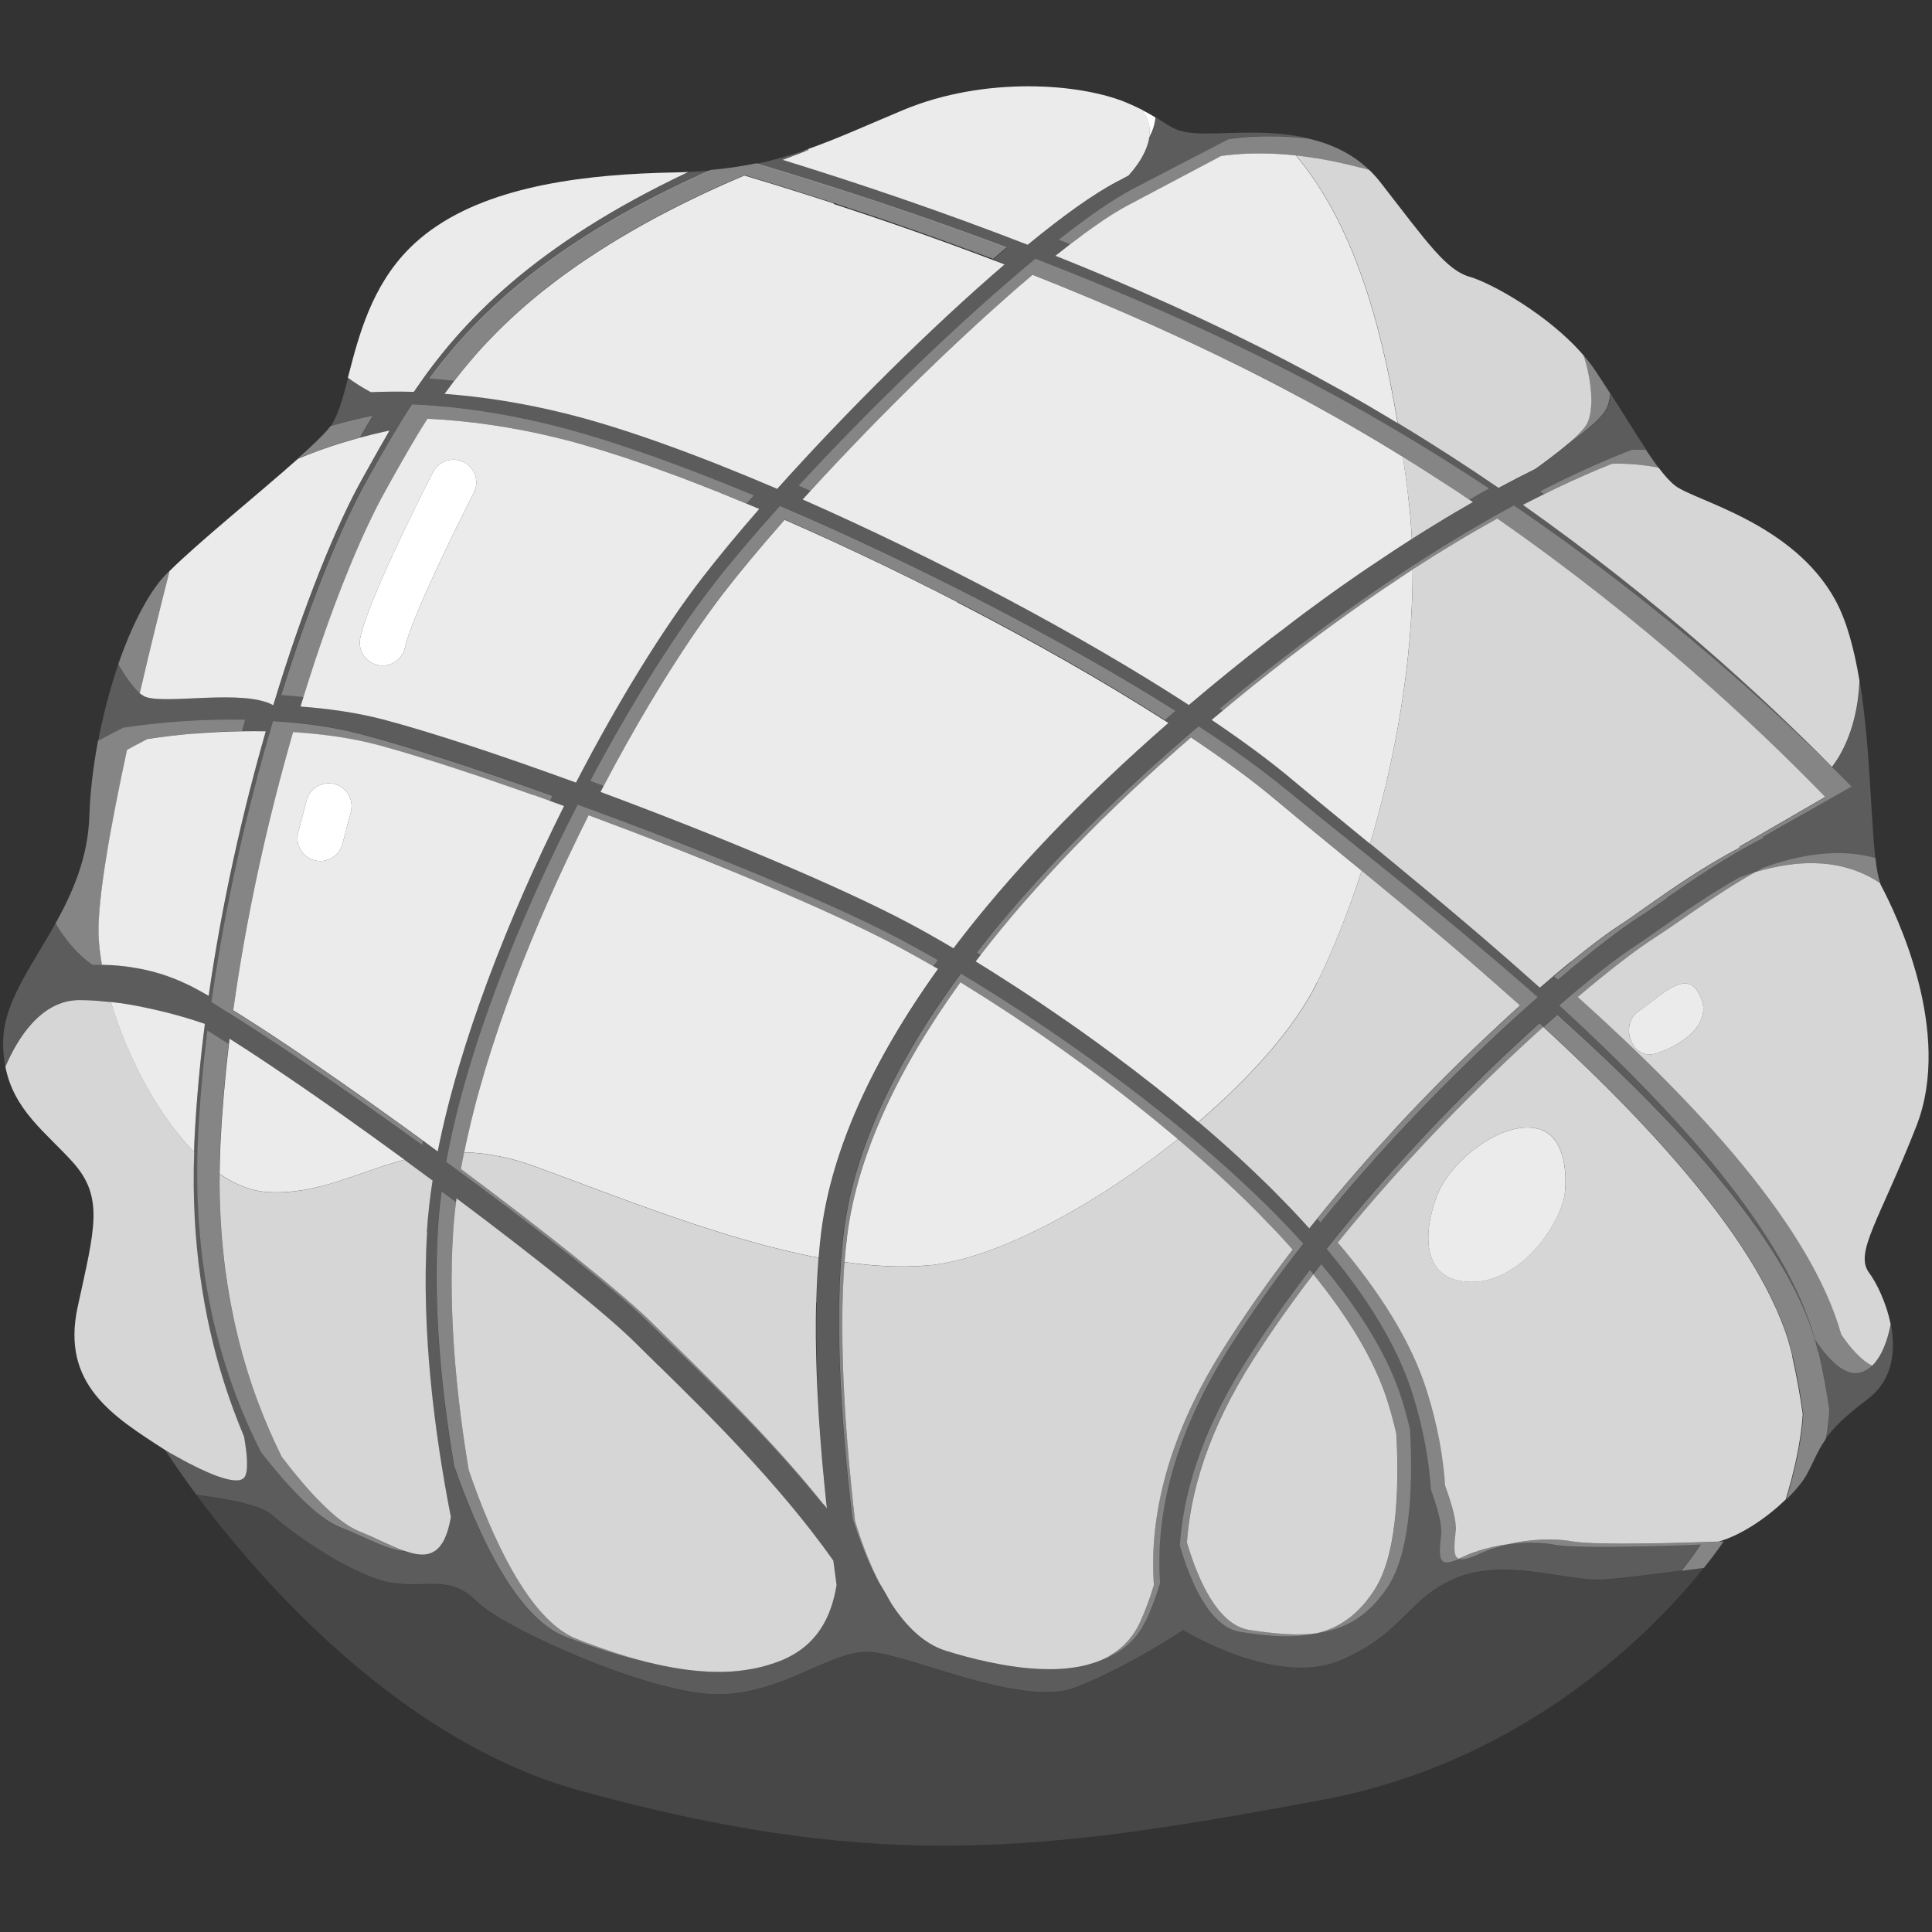 <svg viewBox="0 0 301 301" xmlns="http://www.w3.org/2000/svg"><rect x="0" y="0" width="301" height="301" fill="#333333" stroke="none"/><g fill="#fff"><path d="m 229.92 241.77 c 1.61 -.57 3.39 -.98 5.2 -1.22 -1.81 .24 -3.6 .66 -5.2 1.22 z"/><path d="m 20.83 107 c .02 .02 .03 .04 .05 .06 -.02 -.02 -.03 -.04 -.05 -.06 z"/><path d="m 24.87 151.66 c .02 .01 .03 .01 .05 .02 1.39 .43 2.79 .96 4.17 1.63 -1.4 -.68 -2.81 -1.23 -4.22 -1.65 z"/><path d="m 125.97 23.38 c -.16 .06 -.31 .12 -.47 .18 .16 -.06 .31 -.12 .47 -.18 z"/><path d="m 28.39 158.4 c -.28 -.08 -.58 -.16 -.89 -.25 .31 .08 .61 .17 .89 .25 z"/><path d="m 22.83 157.02 c .84 .18 1.65 .36 2.42 .55 -.77 -.19 -1.58 -.37 -2.42 -.55 z"/><path d="m 291.82 136.91 c -.17 -.1 -.34 -.2 -.51 -.29 -.14 -.08 -.3 -.15 -.45 -.22 -.15 -.08 -.3 -.15 -.45 -.22 -.17 -.08 -.35 -.16 -.53 -.23 -.14 -.06 -.28 -.12 -.42 -.17 -.2 -.08 -.41 -.15 -.62 -.23 -.13 -.05 -.26 -.09 -.39 -.13 -.23 -.07 -.47 -.14 -.71 -.21 -.12 -.03 -.24 -.07 -.36 -.1 -.26 -.07 -.53 -.13 -.8 -.19 -.11 -.02 -.21 -.04 -.32 -.07 -.29 -.06 -.59 -.11 -.9 -.15 -.09 -.01 -.18 -.02 -.27 -.04 -.33 -.04 -.67 -.08 -1.02 -.11 -.06 -.01 -.12 -.01 -.18 -.01 -.38 -.03 -.77 -.05 -1.18 -.06 -2.67 -.06 -5.74 .35 -9.26 1.4 -4.26 2.42 -8.15 5.1 -11.33 7.3 -1.64 1.13 -3.18 2.19 -4.51 3.05 -2.63 1.68 -6.77 4.83 -11.8 9.1 18.89 16.96 36.34 35.81 41.06 52.61 1.44 2.1 3.11 4.01 4.81 4.83 .18 -.17 .34 -.35 .5 -.55 .03 -.04 .07 -.08 .1 -.13 .31 -.39 .58 -.83 .83 -1.3 .03 -.06 .06 -.11 .08 -.17 .24 -.48 .45 -.98 .63 -1.5 .02 -.07 .05 -.13 .07 -.19 .09 -.26 .17 -.52 .24 -.78 v -.01 c .08 -.27 .15 -.54 .21 -.81 .02 -.07 .03 -.13 .05 -.2 .06 -.27 .12 -.53 .17 -.8 -.69 -3.47 -2.26 -6.57 -3.35 -8.02 -2.36 -3.15 1.58 -8.14 7.35 -22.85 s -3.15 -33.09 -5.52 -37.55 c -.05 -.1 -.1 -.22 -.14 -.33 -.25 -.17 -.51 -.34 -.79 -.51 -.11 -.07 -.22 -.13 -.33 -.19 z m -33.61 27.16 c -4.14 1.38 -5.91 -4.53 -2.95 -6.5 s 6.97 -6.3 9.06 -3.35 c 3.35 4.73 -1.97 8.47 -6.11 9.85 z" opacity=".8"/><path d="m 279.27 211.39 c -.11 -.5 -.24 -1 -.37 -1.5 -.05 -.18 -.11 -.36 -.16 -.54 -.1 -.33 -.19 -.65 -.29 -.98 -.07 -.21 -.14 -.41 -.21 -.62 -.1 -.31 -.2 -.61 -.32 -.91 -.08 -.22 -.17 -.44 -.25 -.66 -.11 -.3 -.23 -.59 -.35 -.89 -.09 -.23 -.2 -.46 -.3 -.69 -.12 -.29 -.24 -.58 -.38 -.87 -.11 -.24 -.22 -.47 -.33 -.71 -.14 -.29 -.27 -.58 -.41 -.87 -.12 -.24 -.25 -.49 -.37 -.73 -.14 -.28 -.28 -.57 -.43 -.85 -.13 -.26 -.28 -.51 -.42 -.77 -.15 -.28 -.3 -.55 -.45 -.83 -.15 -.27 -.31 -.53 -.46 -.8 -.16 -.27 -.31 -.54 -.47 -.81 s -.33 -.55 -.5 -.82 c -.16 -.26 -.32 -.53 -.49 -.79 -.18 -.28 -.36 -.56 -.54 -.84 -.17 -.26 -.33 -.52 -.5 -.78 -.19 -.29 -.39 -.59 -.59 -.88 -.17 -.25 -.33 -.5 -.51 -.75 -.21 -.3 -.42 -.6 -.64 -.91 -.17 -.24 -.34 -.49 -.52 -.73 -.22 -.31 -.45 -.62 -.67 -.92 -.18 -.24 -.35 -.48 -.53 -.72 -.23 -.31 -.47 -.63 -.71 -.94 -.18 -.24 -.35 -.47 -.54 -.7 -.25 -.32 -.51 -.65 -.76 -.97 -.18 -.22 -.35 -.45 -.53 -.67 -.27 -.34 -.54 -.68 -.82 -1.01 -.17 -.21 -.34 -.42 -.52 -.64 -.29 -.35 -.58 -.7 -.87 -1.05 -.17 -.2 -.33 -.4 -.5 -.6 -.31 -.36 -.62 -.72 -.93 -1.09 -.16 -.19 -.32 -.38 -.48 -.56 -.32 -.37 -.65 -.74 -.98 -1.11 -.16 -.18 -.31 -.36 -.47 -.54 -.34 -.38 -.68 -.76 -1.02 -1.14 -.15 -.17 -.31 -.34 -.46 -.51 -.35 -.39 -.71 -.78 -1.07 -1.17 -.15 -.16 -.29 -.32 -.44 -.47 -.38 -.4 -.75 -.81 -1.13 -1.21 -.13 -.14 -.27 -.28 -.4 -.43 -.4 -.42 -.8 -.84 -1.2 -1.26 -.12 -.12 -.24 -.25 -.36 -.37 -.42 -.44 -.84 -.87 -1.27 -1.3 -.11 -.11 -.21 -.22 -.32 -.32 -.44 -.45 -.89 -.9 -1.33 -1.35 l -.27 -.27 c -.46 -.46 -.92 -.92 -1.39 -1.38 -.08 -.08 -.16 -.16 -.25 -.24 -.47 -.47 -.95 -.93 -1.43 -1.4 -.07 -.07 -.14 -.14 -.22 -.21 -.5 -.49 -1 -.97 -1.51 -1.45 -.05 -.04 -.09 -.09 -.14 -.13 -.53 -.51 -1.06 -1.01 -1.6 -1.52 -.02 -.02 -.04 -.04 -.06 -.06 -.55 -.52 -1.11 -1.04 -1.66 -1.56 -.01 -.01 -.01 -.01 -.02 -.02 -.56 -.53 -1.13 -1.05 -1.7 -1.57 -9.66 8.69 -21.4 20.46 -32.01 33.59 6.46 7.58 11.47 15.42 13.88 23.13 1.69 5.39 2.55 10.3 2.84 14.74 1.08 2.94 1.82 5.62 1.65 7.08 -.31 2.62 -.35 3.98 .47 4.3 h .01 c .27 -.11 .56 -.24 .88 -.39 .5 -.23 1.02 -.45 1.57 -.64 .05 -.02 .09 -.03 .14 -.04 1.61 -.57 3.39 -.98 5.2 -1.22 3.31 -.74 6.95 -.94 9.87 -.41 3.84 .71 19.36 .16 22.83 .03 3.64 -1.05 7.6 -3.81 10.42 -6.54 1.27 -4.13 2.37 -8.81 2.67 -13.3 -.39 -2.76 -.91 -5.73 -1.63 -8.94 z m -35.44 -25.86 c -.39 4.92 -6.89 14.38 -14.77 14.18 s -7.29 -8.07 -5.12 -13.59 10.77 -12.19 16.35 -10.05 c 2.56 .99 3.94 4.53 3.55 9.45 z" opacity=".8"/><path d="m 214.29 247.44 c 3.69 -5.9 3.62 -17.64 3.25 -24.09 -.35 -1.53 -.76 -3.1 -1.26 -4.72 -2.01 -6.56 -6.19 -13.37 -11.66 -20.11 -3.28 4.28 -6.41 8.68 -9.27 13.14 -7.18 11.19 -9.89 20.85 -10.43 28.66 1.75 5.9 4.83 12.87 9.74 13.62 3.76 .57 7.31 .95 10.57 .5 3.44 -.86 6.5 -2.89 9.06 -6.99 z" opacity=".8"/><path d="m 34.22 182.99 c -.04 4.79 .23 9.27 .72 13.45 -.49 -4.18 -.75 -8.65 -.72 -13.45 z"/><path d="m 184.02 177.92 c 1.2 1.02 2.39 2.05 3.57 3.1 -1.18 -1.05 -2.37 -2.08 -3.57 -3.1 z"/><path d="m 180 174.58 c .86 .7 1.71 1.4 2.55 2.11 -.85 -.71 -1.7 -1.41 -2.55 -2.11 z"/><path d="m 174.89 170.51 c 1.29 .99 2.57 2.01 3.84 3.04 -1.28 -1.03 -2.56 -2.04 -3.84 -3.04 z"/><path d="m 131.31 212.43 c 0 -.02 0 -.03 0 -.05 z"/><path d="m 102.34 259.3 s .01 0 .01 0 z"/><path d="m 126.31 76.45 c -.01 .02 -.03 .03 -.04 .05 .01 -.02 .03 -.03 .04 -.05 z"/><path d="m 228.9 77.84 s 0 0 0 0 c -1.34 -.9 -2.71 -1.8 -4.09 -2.7 1.38 .9 2.74 1.8 4.09 2.7 z"/><path d="m 220.41 88.54 c 1.01 -.65 2.01 -1.29 3 -1.91 -.98 .61 -1.98 1.25 -3 1.91 z"/><path d="m 217.5 175.67 c -4.11 4.43 -8.27 9.19 -12.32 14.21 4.05 -5.02 8.22 -9.78 12.32 -14.21 z"/><path d="m 22.68 151.09 c -.14 -.03 -.27 -.06 -.41 -.09 .14 .03 .27 .06 .41 .09 z"/><path d="m 24.61 151.59 c .11 .03 .21 .06 .32 .09 -.02 -.01 -.03 -.01 -.05 -.02 -.09 -.03 -.18 -.04 -.27 -.07 z"/><path d="m 201.97 96.47 c -1.28 .96 -2.58 1.94 -3.9 2.97 1.32 -1.02 2.61 -2 3.9 -2.97 z"/><path d="m 219.96 83.98 c .01 -.01 .02 -.01 .04 -.02 -.01 .01 -.02 .01 -.03 .02 0 0 0 0 -.01 0 z"/><path d="m 229.48 78.23 c -.19 -.13 -.39 -.26 -.59 -.39 .19 .13 .4 .26 .59 .39 z"/><path d="m 126.27 76.5 c -.4 .44 -.8 .88 -1.2 1.31 .39 -.44 .8 -.88 1.2 -1.31 z"/><path d="m 244.99 240.14 c -2.91 -.54 -6.55 -.34 -9.87 .41 2.44 -.32 4.92 -.32 7.01 .07 4.2 .79 22.84 0 22.85 0 0 0 -1 1.58 -2.99 4.11 1.2 -.16 2.38 -.32 3.49 -.47 2.03 -2.54 3.05 -4.11 3.05 -4.11 s -.26 .01 -.7 .03 c -3.48 .13 -19 .68 -22.83 -.03 z" opacity=".4"/><path d="m 226.86 238.55 c .18 -1.47 -.57 -4.14 -1.65 -7.08 -.29 -4.45 -1.16 -9.35 -2.84 -14.74 -2.41 -7.71 -7.43 -15.55 -13.88 -23.13 10.61 -13.14 22.35 -24.91 32.01 -33.59 -.22 -.2 -.43 -.4 -.65 -.6 -9.74 8.74 -22.08 21.16 -33.15 35.14 6.27 7.5 11.13 15.26 13.47 22.9 1.64 5.33 2.48 10.19 2.76 14.59 1.05 2.91 1.77 5.56 1.6 7.01 -.48 4.1 -.29 5.09 2.79 3.81 -.81 -.32 -.78 -1.68 -.47 -4.3 z" opacity=".4"/><path d="m 217.77 65.91 c .39 .24 .78 .48 1.17 .72 -.39 -.24 -.77 -.48 -1.16 -.71 z"/><path d="m 125.5 23.56 c -1.21 .45 -2.4 .9 -3.56 1.35 1.16 -.45 2.35 -.9 3.56 -1.35 z"/><path d="m 285.98 93.56 c -6.57 -12.08 -21.8 -15.49 -24.95 -17.86 -.8 -.6 -1.67 -1.58 -2.62 -2.83 -1.96 -.39 -4.45 -.7 -7.26 -.62 -.68 .27 -1.4 .56 -2.13 .87 -.13 .05 -.25 .11 -.38 .16 -2.41 1.02 -5.08 2.23 -8.03 3.69 -1.08 .53 -2.19 1.09 -3.34 1.69 20.97 14.79 37.36 29.88 48.15 40.81 .57 -.73 1.39 -1.95 2.16 -3.69 .25 -.56 .49 -1.18 .72 -1.85 .02 -.07 .05 -.14 .07 -.22 .08 -.26 .17 -.52 .25 -.79 .03 -.12 .07 -.24 .1 -.36 .07 -.24 .13 -.48 .19 -.74 .04 -.14 .07 -.29 .1 -.43 .06 -.24 .11 -.49 .16 -.74 .03 -.16 .06 -.32 .09 -.48 .05 -.26 .09 -.52 .13 -.79 .03 -.17 .05 -.34 .07 -.51 .04 -.3 .07 -.6 .1 -.91 .02 -.15 .03 -.3 .05 -.46 .04 -.47 .07 -.95 .09 -1.45 -.8 -4.8 -1.95 -9.23 -3.73 -12.5 z" opacity=".8"/><path d="m 286.89 207.94 c -4.71 -16.81 -22.17 -35.65 -41.06 -52.61 5.03 -4.28 9.16 -7.42 11.8 -9.1 1.33 -.85 2.88 -1.92 4.51 -3.05 3.18 -2.19 7.08 -4.87 11.33 -7.3 -.79 .24 -1.59 .49 -2.42 .8 -4.63 2.58 -8.87 5.56 -12.28 7.95 -1.59 1.12 -3.09 2.17 -4.38 3.02 -2.56 1.67 -6.57 4.78 -11.45 9.01 18.34 16.79 35.28 35.45 39.85 52.08 2.09 3.11 4.69 5.82 7.12 5.09 .68 -.2 1.26 -.57 1.78 -1.06 -1.7 -.82 -3.37 -2.73 -4.81 -4.83 z" opacity=".4"/><path d="m 22.11 108.24 c -.05 -.03 -.1 -.07 -.14 -.11 .05 .04 .1 .08 .14 .11 z"/><path d="m 20.88 107.06 c .01 .01 .02 .02 .02 .03 -.01 -.01 -.02 -.02 -.02 -.03 z"/><path d="m 29.09 153.31 c .2 .1 .4 .18 .6 .28 -.2 -.1 -.4 -.19 -.6 -.28 z"/><path d="m 28.42 158.41 c -.01 0 -.02 -.01 -.03 -.01 .01 0 .02 .01 .03 .01 z"/><path d="m 63.33 241.69 h .01 z"/><path d="m 194.66 253.93 c -4.91 -.75 -7.99 -7.72 -9.74 -13.62 .53 -7.81 3.24 -17.47 10.43 -28.66 2.87 -4.46 6 -8.85 9.27 -13.14 -.18 -.22 -.34 -.43 -.52 -.65 -3.61 4.72 -7.04 9.6 -10.16 14.55 -6.97 11.07 -9.6 20.64 -10.12 28.37 1.7 5.84 4.69 12.74 9.45 13.48 4.31 .67 8.33 1.06 11.95 .16 -3.26 .45 -6.81 .08 -10.57 -.5 z" opacity=".4"/><path d="m 102.34 259.3 h .01 z"/><path d="m 247.12 66.25 c -.07 .11 -.15 .22 -.23 .34 -.02 .03 -.04 .06 -.07 .08 -.07 .09 -.14 .19 -.23 .28 -.03 .03 -.06 .06 -.08 .09 -.08 .1 -.17 .19 -.26 .29 -.03 .03 -.06 .06 -.09 .09 -.1 .11 -.2 .21 -.31 .32 -.02 .02 -.05 .05 -.07 .07 -.12 .12 -.24 .24 -.37 .36 -.02 .02 -.04 .03 -.06 .05 -.14 .13 -.28 .26 -.43 .39 -.02 .01 -.03 .03 -.05 .04 -.15 .14 -.31 .27 -.47 .41 -.01 .01 -.03 .02 -.04 .03 -.17 .14 -.34 .28 -.51 .43 0 0 -.01 0 -.01 .01 2.78 -2.02 5.39 -4.14 6.27 -5.56 .42 -.66 .66 -1.59 .77 -2.65 -.8 -1.26 -1.62 -2.52 -2.46 -3.76 -.51 -.75 -1.09 -1.49 -1.71 -2.21 1.26 3.78 1.73 8.7 .4 10.87 z" opacity=".4"/><path d="m 239.98 76.54 c .21 .15 .41 .29 .62 .44 2.95 -1.46 5.62 -2.67 8.03 -3.69 .13 -.05 .25 -.11 .38 -.16 .73 -.31 1.45 -.6 2.13 -.87 2.81 -.08 5.3 .23 7.26 .62 -.63 -.82 -1.28 -1.78 -1.97 -2.8 -.7 -.03 -1.42 -.03 -2.17 -.01 -3.93 1.53 -8.7 3.61 -14.3 6.48 z" opacity=".4"/><path d="m 191.54 21.62 c -4.83 2.52 -10.05 5.23 -14.84 7.71 -3.13 1.62 -7.16 4.41 -11.72 8 .6 .24 1.2 .48 1.8 .72 .01 0 .01 -.01 .02 -.01 1.61 -1.24 3.14 -2.36 4.57 -3.33 .14 -.1 .29 -.2 .43 -.3 .23 -.16 .46 -.31 .68 -.45 .2 -.13 .41 -.26 .6 -.39 .19 -.12 .37 -.24 .56 -.35 .24 -.15 .48 -.29 .72 -.43 .14 -.08 .28 -.17 .41 -.24 .37 -.21 .73 -.42 1.08 -.6 4.66 -2.46 9.72 -5.14 14.41 -7.63 .52 -.07 1.05 -.14 1.57 -.19 .2 -.02 .39 -.03 .59 -.05 .32 -.03 .64 -.06 .97 -.08 .25 -.02 .5 -.03 .75 -.04 .26 -.01 .52 -.03 .79 -.03 .29 -.01 .57 -.01 .86 -.01 .22 0 .43 -.01 .65 0 .32 0 .64 .01 .95 .01 .17 0 .35 .01 .52 .01 .35 .01 .7 .03 1.04 .05 .13 .01 .25 .01 .38 .02 .38 .02 .77 .05 1.14 .08 .07 .01 .15 .01 .22 .02 l 1.26 .12 h .01 .01 c .54 .06 1.08 .13 1.6 .2 .01 0 .03 0 .04 .01 .52 .07 1.03 .15 1.53 .23 .02 0 .04 .01 .07 .01 .49 .08 .97 .16 1.44 .25 l .11 .02 c .45 .08 .9 .17 1.33 .26 .05 .01 .1 .02 .15 .03 .42 .09 .82 .18 1.22 .27 .06 .01 .13 .03 .19 .04 .38 .09 .75 .18 1.11 .27 .07 .02 .15 .04 .22 .05 .35 .09 .68 .18 1.01 .26 .08 .02 .16 .04 .23 .06 .39 .11 .77 .21 1.14 .32 -2.78 -2.67 -6.11 -4.14 -9.53 -4.93 -3.87 -.42 -8.07 -.52 -12.26 .06 z" opacity=".4"/><path d="m 204.63 198.52 c 5.47 6.74 9.65 13.56 11.66 20.11 .5 1.62 .91 3.19 1.26 4.72 .37 6.46 .44 18.19 -3.25 24.09 -2.56 4.1 -5.63 6.13 -9.06 6.99 4.26 -.59 8.01 -2.59 11.08 -7.39 3.8 -5.96 3.73 -17.81 3.35 -24.34 -.36 -1.54 -.79 -3.13 -1.3 -4.77 -2.14 -6.83 -6.64 -13.95 -12.54 -20.97 -.4 .52 -.79 1.04 -1.19 1.56 z" opacity=".4"/><path d="m 178.46 17.96 c .08 .14 .15 .29 .21 .43 .03 .08 .07 .16 .1 .23 .05 .14 .1 .29 .14 .43 .02 .07 .04 .14 .06 .21 .05 .19 .08 .39 .1 .58 .01 .11 .02 .21 .02 .32 .01 .1 .01 .2 .01 .3 0 .12 0 .24 -.01 .36 0 .08 -.01 .16 -.02 .24 -.01 .13 -.02 .26 -.04 .38 .53 -.99 .9 -2.05 .99 -3.14 -.58 -.35 -1.25 -.74 -2.09 -1.17 .16 .21 .29 .41 .41 .62 .04 .07 .07 .14 .11 .2 z"/><path d="m 259.73 139.82 c 4.08 -2.81 9.24 -6.36 14.94 -9.27 l .08 -.23 13.73 -7.79 c -11.17 -11.28 -29.16 -27.79 -52.62 -43.8 -9.38 5.09 -20.7 12.19 -33.69 22.05 -4.22 3.2 -8.27 6.41 -12.14 9.62 .17 .11 .33 .22 .5 .33 1.57 -1.31 3.17 -2.62 4.8 -3.93 .12 -.1 .25 -.2 .37 -.29 1.6 -1.28 3.22 -2.56 4.88 -3.85 .84 -.65 1.67 -1.29 2.5 -1.91 .24 -.18 .48 -.36 .72 -.54 .59 -.44 1.17 -.88 1.75 -1.31 .27 -.2 .55 -.4 .82 -.6 .54 -.4 1.07 -.79 1.61 -1.18 .28 -.2 .56 -.4 .83 -.6 .52 -.38 1.05 -.75 1.56 -1.12 .27 -.19 .53 -.38 .8 -.57 .53 -.38 1.06 -.74 1.58 -1.11 .24 -.17 .48 -.34 .72 -.5 .56 -.39 1.11 -.77 1.66 -1.14 .2 -.13 .39 -.27 .59 -.4 .62 -.42 1.24 -.83 1.85 -1.24 .12 -.08 .24 -.16 .36 -.24 .74 -.49 1.46 -.97 2.18 -1.43 .11 -.07 .22 -.14 .33 -.21 1.01 -.65 2.01 -1.29 3 -1.91 .1 -.06 .19 -.12 .29 -.18 1.04 -.65 2.06 -1.27 3.06 -1.87 .13 -.08 .27 -.16 .4 -.24 .98 -.59 1.95 -1.16 2.9 -1.71 .11 -.07 .23 -.13 .34 -.19 .97 -.56 1.93 -1.1 2.87 -1.62 22.78 15.85 40.23 32.19 51.08 43.36 l -13.33 7.72 -.08 .23 c -5.53 2.89 -10.54 6.4 -14.5 9.18 -1.63 1.14 -3.03 2.13 -4.26 2.94 -.29 .19 -.61 .41 -.95 .64 -.12 .08 -.24 .17 -.37 .26 -.23 .16 -.47 .33 -.72 .51 -.17 .12 -.34 .25 -.51 .38 -.23 .17 -.46 .34 -.7 .52 -.2 .15 -.41 .31 -.63 .48 -.23 .17 -.46 .35 -.7 .54 -.25 .19 -.49 .38 -.75 .58 -.22 .17 -.45 .35 -.67 .54 -.29 .23 -.58 .46 -.88 .7 -.18 .15 -.37 .31 -.56 .46 -.78 .64 -1.59 1.31 -2.45 2.03 -.07 .06 -.13 .11 -.19 .16 .2 .17 .4 .34 .59 .52 5.6 -4.76 10.08 -8.14 12.63 -9.77 1.27 -.81 2.72 -1.81 4.39 -2.96 z" opacity=".4"/><path d="m 125.97 23.38 l -.06 -.16 c -.24 .08 -.48 .16 -.72 .24 .1 .03 .2 .06 .3 .09 .16 -.06 .31 -.12 .47 -.18 z" opacity=".4"/><path d="m 191.81 209.46 c 3.48 -5.41 7.26 -10.68 11.21 -15.72 -15 -16.6 -37.1 -32.32 -53.33 -42.05 -10.32 14.03 -16.52 27.43 -18.14 39.64 -1.71 12.81 -.51 30.29 1.22 45.1 .92 2.98 2.2 6.44 3.88 9.69 .7 1.13 1.37 2.27 2 3.41 .08 .12 .17 .24 .25 .36 -.61 -1.12 -1.25 -2.23 -1.92 -3.34 -1.64 -3.21 -2.87 -6.64 -3.77 -9.59 -.1 -.87 -.2 -1.74 -.29 -2.63 -.03 -.32 -.07 -.64 -.1 -.96 -.06 -.56 -.12 -1.12 -.17 -1.68 -.04 -.41 -.08 -.83 -.12 -1.24 -.05 -.48 -.09 -.96 -.14 -1.44 -.04 -.47 -.08 -.93 -.13 -1.4 -.04 -.42 -.07 -.85 -.11 -1.27 -.04 -.52 -.09 -1.04 -.13 -1.56 -.03 -.36 -.06 -.73 -.08 -1.09 -.04 -.57 -.09 -1.15 -.13 -1.72 -.02 -.3 -.04 -.59 -.06 -.88 -.04 -.64 -.08 -1.28 -.12 -1.92 -.01 -.17 -.02 -.34 -.03 -.51 -.12 -2.08 -.22 -4.16 -.28 -6.22 0 -.02 0 -.03 0 -.05 -.06 -2.06 -.1 -4.1 -.09 -6.09 0 -.04 0 -.07 0 -.11 0 -.77 .01 -1.53 .02 -2.29 0 -.09 0 -.18 0 -.26 .01 -.73 .03 -1.46 .06 -2.18 0 -.1 .01 -.2 .01 -.29 .03 -.72 .06 -1.43 .1 -2.13 0 -.08 .01 -.16 .01 -.24 .04 -.72 .09 -1.44 .14 -2.15 0 0 0 0 0 -.01 s 0 -.02 0 -.03 c .06 -.73 .12 -1.44 .19 -2.15 .07 -.74 .16 -1.46 .25 -2.16 1.58 -12.08 7.59 -25.35 17.61 -39.24 1.15 .7 2.33 1.44 3.53 2.21 .34 .21 .68 .43 1.02 .65 .92 .59 1.86 1.2 2.81 1.82 .34 .23 .68 .45 1.03 .68 1.13 .75 2.27 1.52 3.43 2.31 .14 .09 .27 .18 .41 .28 2.75 1.89 5.56 3.89 8.38 5.98 .15 .11 .29 .22 .44 .33 1.33 .99 2.65 1.99 3.98 3.01 .08 .06 .16 .13 .24 .19 1.29 .99 2.57 2.01 3.84 3.04 .43 .34 .85 .69 1.27 1.03 .86 .7 1.71 1.4 2.55 2.11 .32 .26 .64 .52 .95 .79 .17 .15 .34 .3 .51 .45 1.2 1.02 2.39 2.05 3.57 3.1 .33 .29 .65 .58 .98 .87 .54 .48 1.07 .97 1.6 1.45 .47 .43 .93 .86 1.39 1.3 .43 .4 .86 .8 1.28 1.21 .85 .81 1.68 1.63 2.5 2.44 .3 .29 .58 .59 .87 .88 .64 .64 1.26 1.29 1.88 1.94 .27 .28 .54 .56 .8 .84 .85 .91 1.69 1.82 2.5 2.73 -3.83 4.99 -7.5 10.2 -10.88 15.56 -9.4 14.93 -11.4 27.44 -10.74 36.71 -.58 1.99 -1.32 4.03 -2.25 5.99 -.15 .32 -.31 .62 -.48 .91 -.05 .09 -.11 .18 -.17 .27 -.12 .19 -.24 .39 -.37 .57 -.07 .1 -.14 .19 -.22 .28 -.13 .17 -.25 .33 -.38 .49 -.08 .09 -.16 .18 -.24 .27 -.14 .15 -.28 .3 -.42 .44 -.08 .08 -.17 .16 -.25 .24 -.15 .14 -.31 .28 -.47 .41 -.08 .07 -.17 .14 -.25 .21 -.17 .13 -.35 .26 -.53 .39 -.08 .06 -.16 .11 -.24 .16 -.21 .13 -.42 .26 -.63 .38 -.06 .04 -.12 .07 -.18 .11 -.28 .15 -.56 .3 -.86 .43 2.88 -1.1 5.2 -2.97 6.6 -5.88 .96 -1.99 1.71 -4.04 2.31 -6.06 -.68 -9.37 1.38 -22 11.06 -37.09 z" opacity=".4"/><path d="m 274.79 135.14 c -.44 .24 -.88 .49 -1.32 .74 3.52 -1.06 6.59 -1.46 9.26 -1.4 .4 .01 .79 .03 1.18 .06 .06 0 .12 .01 .18 .01 .35 .03 .68 .07 1.02 .11 .09 .01 .18 .02 .27 .04 .31 .05 .6 .1 .9 .15 .11 .02 .22 .04 .32 .07 .27 .06 .54 .12 .8 .19 .12 .03 .24 .06 .36 .1 .24 .07 .48 .14 .71 .21 .13 .04 .26 .09 .39 .13 .21 .07 .42 .15 .62 .23 .14 .06 .28 .12 .42 .17 .18 .08 .36 .15 .53 .23 .16 .07 .3 .15 .45 .22 s .3 .15 .45 .22 c .18 .09 .34 .19 .51 .29 .11 .06 .22 .12 .33 .19 .27 .17 .53 .34 .79 .51 -.33 -.83 -.58 -2.18 -.77 -3.92 -4.23 -1.2 -9.89 -1.23 -17.37 1.46 z" opacity=".4"/><path d="m 200.35 123 c -3.72 -3.07 -8.34 -6.4 -13.62 -9.85 -14.05 11.93 -25.65 23.78 -34.55 35.25 .21 .13 .44 .27 .65 .4 1.07 -1.38 2.17 -2.76 3.31 -4.15 1.14 -1.38 2.31 -2.77 3.53 -4.17 .01 -.01 .02 -.03 .04 -.04 1.2 -1.38 2.44 -2.76 3.72 -4.15 .03 -.03 .06 -.06 .08 -.09 1.26 -1.37 2.56 -2.75 3.89 -4.13 l .14 -.14 c 1.32 -1.37 2.68 -2.74 4.07 -4.11 .06 -.06 .12 -.12 .18 -.17 1.39 -1.36 2.8 -2.73 4.25 -4.1 .06 -.06 .13 -.12 .19 -.18 1.46 -1.37 2.95 -2.75 4.47 -4.12 .05 -.05 .1 -.09 .15 -.13 1.55 -1.4 3.13 -2.8 4.75 -4.2 5.12 3.42 9.61 6.71 13.22 9.75 2.88 2.42 6.29 5.22 9.91 8.18 .77 .63 1.56 1.28 2.37 1.94 .34 .28 .67 .55 1.02 .83 .02 .02 .05 .04 .07 .06 .48 .39 .97 .8 1.45 1.2 .86 .71 1.74 1.43 2.63 2.17 .65 .53 1.29 1.07 1.95 1.61 .45 .37 .91 .76 1.36 1.13 .66 .55 1.31 1.1 1.98 1.65 .46 .38 .92 .77 1.38 1.16 .68 .57 1.36 1.15 2.05 1.73 .46 .39 .93 .79 1.39 1.18 .7 .6 1.41 1.21 2.12 1.82 .45 .39 .91 .78 1.36 1.18 .78 .67 1.56 1.35 2.34 2.04 .39 .34 .77 .67 1.15 1.01 1.17 1.03 2.34 2.07 3.5 3.11 -.59 .53 -1.18 1.07 -1.79 1.62 -.24 .22 -.48 .45 -.72 .67 -.37 .34 -.73 .67 -1.1 1.02 -.34 .32 -.69 .64 -1.03 .97 -.28 .26 -.56 .52 -.84 .79 -.42 .4 -.84 .8 -1.27 1.21 -.21 .2 -.42 .4 -.63 .6 -.48 .47 -.98 .94 -1.47 1.42 -.16 .15 -.31 .3 -.47 .45 -.54 .53 -1.08 1.06 -1.62 1.6 -.11 .11 -.23 .22 -.34 .34 -.57 .57 -1.15 1.16 -1.74 1.75 -.08 .09 -.17 .17 -.25 .25 -.61 .62 -1.23 1.25 -1.84 1.89 -.05 .06 -.11 .11 -.16 .16 -.64 .67 -1.29 1.34 -1.93 2.02 -.03 .03 -.06 .06 -.09 .09 -.67 .7 -1.34 1.42 -2 2.14 -.01 .01 -.02 .02 -.03 .03 -4.11 4.43 -8.27 9.19 -12.32 14.21 .16 .18 .33 .35 .49 .52 11.49 -14.18 23.99 -26.42 33.85 -35.09 -10.22 -9.01 -20.55 -17.3 -28.97 -24.06 -3.73 -2.99 -7.24 -5.81 -10.21 -8.26 z" opacity=".4"/><path d="m 66.92 58.98 c 1.25 .09 2.53 .21 3.83 .35 .2 -.26 .41 -.53 .62 -.79 .06 -.08 .12 -.15 .18 -.22 .19 -.24 .38 -.47 .57 -.71 .08 -.1 .16 -.2 .25 -.31 .18 -.22 .37 -.45 .56 -.67 .1 -.12 .19 -.23 .29 -.35 .18 -.21 .37 -.43 .55 -.64 l .33 -.39 c .18 -.21 .37 -.41 .55 -.62 .12 -.13 .24 -.27 .36 -.4 .19 -.21 .38 -.41 .57 -.62 .13 -.14 .26 -.28 .39 -.41 .19 -.2 .38 -.4 .58 -.6 .14 -.14 .28 -.28 .42 -.43 .2 -.2 .39 -.4 .59 -.6 .15 -.15 .29 -.29 .44 -.44 .2 -.2 .4 -.39 .61 -.59 .16 -.15 .31 -.3 .47 -.45 .21 -.2 .41 -.39 .62 -.59 .16 -.15 .33 -.3 .49 -.45 .21 -.2 .43 -.39 .65 -.59 .17 -.15 .34 -.3 .51 -.45 .22 -.2 .44 -.39 .67 -.59 .18 -.15 .36 -.3 .54 -.46 .23 -.19 .45 -.39 .69 -.58 .19 -.15 .38 -.31 .56 -.46 .24 -.19 .47 -.39 .71 -.58 .18 -.15 .37 -.29 .56 -.44 .48 -.38 .97 -.76 1.47 -1.13 .21 -.16 .42 -.32 .63 -.48 .23 -.17 .48 -.35 .71 -.52 .24 -.17 .47 -.35 .72 -.52 .24 -.17 .48 -.34 .72 -.51 .25 -.18 .5 -.36 .76 -.54 .24 -.17 .49 -.34 .74 -.5 .26 -.18 .53 -.36 .8 -.54 .26 -.17 .52 -.34 .78 -.51 .27 -.18 .54 -.35 .81 -.53 .26 -.17 .53 -.34 .8 -.51 .28 -.18 .57 -.36 .85 -.54 .27 -.17 .55 -.33 .82 -.5 .3 -.18 .59 -.36 .89 -.54 .28 -.17 .56 -.34 .85 -.5 .31 -.18 .61 -.36 .92 -.54 .29 -.17 .58 -.33 .87 -.5 .32 -.18 .64 -.36 .97 -.55 .3 -.16 .59 -.33 .89 -.49 .33 -.18 .67 -.36 1.01 -.55 .3 -.16 .61 -.33 .92 -.49 .35 -.18 .71 -.37 1.06 -.55 .31 -.16 .62 -.32 .93 -.48 .37 -.19 .74 -.37 1.12 -.56 .31 -.16 .62 -.31 .94 -.47 .39 -.19 .8 -.39 1.2 -.58 .31 -.15 .62 -.3 .93 -.45 .43 -.2 .87 -.41 1.31 -.61 .3 -.14 .59 -.28 .89 -.41 .49 -.22 .99 -.45 1.49 -.67 .26 -.12 .52 -.23 .78 -.35 .77 -.34 1.55 -.68 2.34 -1.01 1.51 .45 3.05 .92 4.6 1.4 .99 .31 2 .62 3.01 .94 .55 .17 1.08 .34 1.63 .51 1.41 .45 2.84 .91 4.27 1.37 .14 .05 .28 .09 .43 .14 7.94 2.59 16.26 5.49 24.72 8.69 l .06 .02 c .72 -.62 1.43 -1.22 2.13 -1.81 -13.64 -5.13 -26.92 -9.47 -39.04 -13.09 -2.21 .46 -4.56 .81 -7.11 1.04 -24.03 10.67 -36.06 21.94 -43.76 32.43 z" opacity=".4"/><path d="m 47.31 108.55 c .26 -.83 .52 -1.66 .78 -2.48 l .03 -.08 c .26 -.81 .52 -1.62 .78 -2.41 .01 -.04 .02 -.07 .03 -.11 .26 -.78 .52 -1.56 .78 -2.32 .02 -.05 .03 -.1 .05 -.15 .26 -.75 .51 -1.49 .77 -2.22 l .06 -.18 c .25 -.71 .5 -1.41 .75 -2.11 .03 -.09 .06 -.17 .09 -.25 .24 -.67 .48 -1.32 .73 -1.97 .04 -.11 .08 -.21 .12 -.32 .23 -.62 .47 -1.23 .7 -1.83 .05 -.13 .1 -.26 .15 -.39 .22 -.57 .44 -1.14 .67 -1.69 .06 -.15 .12 -.3 .18 -.45 .21 -.52 .42 -1.04 .63 -1.55 .07 -.18 .15 -.35 .22 -.53 .2 -.47 .39 -.94 .59 -1.4 .09 -.2 .17 -.4 .26 -.59 .18 -.42 .36 -.84 .54 -1.25 .1 -.23 .21 -.45 .31 -.68 .16 -.36 .33 -.72 .49 -1.07 .12 -.25 .23 -.5 .35 -.74 .15 -.31 .29 -.63 .44 -.93 .14 -.28 .27 -.55 .4 -.82 .12 -.25 .25 -.51 .37 -.75 .17 -.33 .33 -.65 .5 -.97 .09 -.17 .18 -.35 .26 -.51 .25 -.48 .5 -.94 .75 -1.37 l .94 -1.69 c 1.69 -3.04 3.48 -6.22 5.59 -9.5 6.15 .29 13.11 1.2 20.75 3.11 1.03 .26 2.1 .55 3.2 .85 .49 .14 1 .29 1.49 .44 .62 .18 1.22 .36 1.86 .55 .7 .22 1.42 .45 2.13 .68 .45 .14 .89 .28 1.34 .43 .86 .29 1.75 .59 2.64 .9 .32 .11 .63 .22 .95 .33 1.01 .36 2.04 .73 3.07 1.11 .2 .08 .41 .15 .61 .22 1.13 .42 2.28 .86 3.45 1.3 .11 .04 .22 .09 .34 .13 1.24 .48 2.49 .97 3.76 1.48 .04 .02 .08 .03 .11 .05 1.31 .53 2.64 1.07 3.98 1.63 .38 -.43 .74 -.85 1.13 -1.28 -11.96 -4.97 -23.08 -8.9 -31.88 -11.05 -7.87 -1.93 -15.04 -2.85 -21.37 -3.14 -2.17 3.32 -4.01 6.53 -5.76 9.6 l -.97 1.71 c -4.13 7.22 -9.11 19.37 -13.64 33.99 1.18 .08 2.36 .19 3.51 .32 0 -.01 .01 -.03 .01 -.04 z" opacity=".4"/><path d="m 229.92 241.77 c -.05 .02 -.1 .03 -.14 .04 -.55 .2 -1.07 .41 -1.57 .64 -.32 .15 -.61 .27 -.88 .39 0 0 0 0 -.01 0 .59 .23 1.62 -.07 3.32 -.85 1.33 -.61 2.87 -1.09 4.47 -1.45 -1.81 .24 -3.6 .66 -5.2 1.22 z" opacity=".4"/><path d="m 283.25 210.61 c -3.69 -16.16 -21.6 -35.44 -40.61 -52.52 -.7 .62 -1.42 1.25 -2.14 1.91 .57 .52 1.13 1.05 1.7 1.57 l .02 .02 c .56 .52 1.11 1.03 1.66 1.56 l .06 .06 c .53 .5 1.07 1.01 1.6 1.52 .05 .04 .09 .09 .14 .13 .5 .48 1.01 .97 1.51 1.45 .07 .07 .14 .14 .22 .21 .48 .46 .95 .93 1.43 1.4 .08 .08 .16 .16 .25 .24 .46 .46 .93 .92 1.39 1.38 l .27 .27 c .45 .45 .89 .9 1.33 1.35 .11 .11 .21 .22 .32 .32 .43 .43 .85 .87 1.27 1.3 .12 .12 .24 .25 .36 .37 .4 .42 .8 .84 1.2 1.26 .14 .14 .27 .28 .4 .43 .38 .4 .76 .81 1.13 1.21 .15 .16 .29 .32 .44 .47 .36 .39 .72 .78 1.07 1.17 .16 .17 .31 .34 .46 .51 .34 .38 .68 .76 1.02 1.14 .16 .18 .32 .36 .47 .54 .33 .37 .65 .74 .98 1.11 .16 .19 .32 .38 .48 .56 .31 .36 .62 .72 .93 1.09 .17 .2 .33 .4 .5 .6 .29 .35 .58 .7 .87 1.05 .17 .21 .34 .42 .52 .64 .27 .34 .55 .68 .82 1.01 .18 .23 .35 .45 .53 .67 .26 .32 .51 .65 .76 .97 .18 .24 .36 .47 .54 .7 .24 .32 .48 .63 .71 .94 .18 .24 .35 .48 .53 .72 .23 .31 .45 .62 .67 .92 .18 .24 .35 .49 .52 .73 .21 .3 .43 .6 .64 .91 .17 .25 .34 .5 .51 .75 .2 .29 .4 .59 .59 .88 .17 .26 .34 .52 .5 .78 .18 .28 .37 .56 .54 .84 .17 .27 .33 .53 .49 .79 .17 .27 .34 .55 .5 .82 s .31 .54 .47 .81 .31 .54 .46 .8 c .16 .28 .3 .55 .45 .83 .14 .26 .28 .51 .42 .77 .15 .29 .29 .57 .43 .85 .12 .24 .25 .49 .37 .73 .14 .29 .27 .58 .41 .87 .11 .24 .23 .47 .33 .71 .13 .29 .25 .58 .38 .87 .1 .23 .2 .46 .3 .69 .12 .3 .23 .6 .35 .89 .08 .22 .17 .44 .25 .66 .11 .31 .21 .61 .32 .91 .07 .21 .15 .41 .21 .62 .11 .33 .2 .65 .29 .98 .05 .18 .11 .36 .16 .54 .14 .5 .26 1 .37 1.5 .72 3.21 1.25 6.18 1.63 8.94 -.3 4.49 -1.4 9.17 -2.67 13.3 1.49 -1.44 2.66 -2.88 3.28 -4.04 1.07 -2.01 1.6 -3.55 2.84 -5.3 .27 -1.55 .47 -3.11 .57 -4.64 -.4 -2.79 -.94 -5.79 -1.68 -9.03 z" opacity=".4"/><path d="m 91.94 121.66 c .7 .26 1.41 .52 2.11 .78 2.38 -4.53 4.8 -8.85 7.2 -12.87 .01 -.01 .02 -.03 .03 -.04 .39 -.65 .78 -1.3 1.17 -1.94 .02 -.03 .03 -.05 .05 -.08 .38 -.62 .76 -1.23 1.13 -1.84 .04 -.06 .08 -.12 .12 -.19 .35 -.57 .71 -1.13 1.06 -1.68 .06 -.1 .13 -.19 .19 -.29 .33 -.51 .66 -1.02 .98 -1.52 .08 -.12 .16 -.24 .24 -.37 .31 -.47 .61 -.93 .91 -1.38 .12 -.17 .23 -.34 .35 -.52 .27 -.4 .53 -.79 .8 -1.18 .15 -.22 .3 -.43 .45 -.65 .23 -.33 .46 -.66 .69 -.99 .18 -.26 .37 -.51 .55 -.77 .19 -.27 .38 -.54 .57 -.8 .24 -.33 .48 -.65 .72 -.98 .13 -.17 .26 -.35 .38 -.52 .37 -.49 .73 -.96 1.08 -1.43 2.7 -3.49 5.95 -7.38 9.54 -11.45 1.27 .56 2.55 1.12 3.84 1.7 .63 .28 1.26 .57 1.89 .86 .66 .3 1.31 .59 1.97 .89 .83 .38 1.67 .78 2.5 1.17 .46 .22 .92 .43 1.38 .64 .96 .45 1.92 .91 2.88 1.37 .34 .16 .68 .32 1.01 .48 1.09 .53 2.19 1.06 3.28 1.6 .2 .1 .4 .2 .61 .3 1.17 .57 2.33 1.16 3.49 1.74 .13 .07 .26 .13 .39 .19 1.22 .62 2.44 1.24 3.66 1.87 .07 .03 .13 .07 .2 .1 11.55 5.95 22.69 12.28 32.12 18.32 .54 -.47 1.08 -.94 1.63 -1.41 -17.36 -10.95 -40.5 -22.89 -61.62 -31.92 -3.7 4.12 -7.05 8.04 -9.83 11.57 -5.95 7.55 -13.02 18.63 -19.7 31.22 z" opacity=".4"/><path d="m 108.08 212.45 c -.87 -.85 -1.71 -1.68 -2.51 -2.47 -1.36 -1.33 -2.6 -2.55 -3.68 -3.63 -4.76 -4.76 -16.85 -14.39 -30.07 -24.24 .15 -.85 .32 -1.71 .5 -2.58 .2 -.99 .42 -2 .65 -3.01 .02 -.07 .03 -.14 .05 -.2 .22 -.96 .46 -1.93 .7 -2.91 .03 -.12 .06 -.24 .09 -.36 .24 -.94 .49 -1.89 .75 -2.84 .04 -.16 .08 -.31 .13 -.47 .26 -.92 .52 -1.85 .8 -2.77 .06 -.19 .11 -.39 .17 -.58 .27 -.9 .55 -1.8 .84 -2.7 .07 -.23 .14 -.46 .22 -.68 .28 -.87 .57 -1.75 .87 -2.63 .09 -.27 .18 -.53 .27 -.8 .29 -.85 .59 -1.69 .89 -2.54 .11 -.3 .22 -.6 .32 -.9 .3 -.82 .6 -1.64 .9 -2.46 .13 -.34 .25 -.67 .38 -1.01 .3 -.79 .6 -1.57 .91 -2.36 .15 -.38 .3 -.75 .45 -1.12 .3 -.75 .6 -1.5 .91 -2.25 .17 -.41 .34 -.82 .51 -1.23 .3 -.71 .59 -1.43 .89 -2.14 .19 -.46 .39 -.91 .59 -1.36 .29 -.67 .57 -1.33 .87 -2 .22 -.5 .45 -1 .67 -1.51 .28 -.61 .55 -1.23 .83 -1.84 .26 -.57 .53 -1.14 .79 -1.71 .25 -.54 .5 -1.07 .75 -1.6 .33 -.69 .66 -1.37 .98 -2.05 .2 -.41 .4 -.83 .59 -1.24 .53 -1.09 1.07 -2.18 1.61 -3.25 17.88 6.63 37.17 14.61 47.98 20.34 .45 .24 .92 .49 1.39 .75 .36 .2 .73 .4 1.1 .61 .1 .06 .2 .11 .3 .16 .46 .26 .94 .53 1.42 .8 .01 0 .01 .01 .01 .01 .49 .28 1 .57 1.51 .87 h .01 c .23 -.32 .45 -.64 .69 -.96 -2.41 -1.39 -4.65 -2.62 -6.67 -3.67 -11.13 -5.79 -31.02 -13.85 -49.43 -20.55 -9.15 17.84 -17.3 38.2 -20.48 55.66 13.63 9.95 26.07 19.68 30.98 24.49 1.12 1.1 2.39 2.32 3.79 3.67 6.8 6.53 16.01 15.39 23.98 25.26 -.01 -.06 -.01 -.13 -.02 -.19 -6.65 -8.29 -14.1 -15.83 -20.17 -21.81 z" opacity=".4"/><path d="m 58.66 239.7 c -.14 -.07 -.29 -.13 -.43 -.2 -.11 -.05 -.22 -.1 -.33 -.15 -.27 -.12 -.55 -.24 -.83 -.36 -.07 -.03 -.15 -.06 -.22 -.09 -.3 -.13 -.6 -.26 -.91 -.38 -3.66 -1.46 -8.22 -6.55 -12.07 -11.59 -.32 -.64 -.64 -1.3 -.95 -1.97 -.11 -.24 -.22 -.49 -.33 -.74 -.2 -.44 -.41 -.89 -.61 -1.35 -.14 -.32 -.28 -.66 -.42 -.99 -.17 -.4 -.34 -.79 -.5 -1.2 -.16 -.38 -.31 -.77 -.46 -1.17 -.15 -.38 -.29 -.75 -.44 -1.14 -.16 -.43 -.32 -.87 -.48 -1.32 -.13 -.37 -.26 -.73 -.39 -1.1 -.16 -.48 -.32 -.96 -.48 -1.45 -.12 -.36 -.23 -.71 -.34 -1.08 -.16 -.52 -.32 -1.05 -.47 -1.59 -.1 -.35 -.2 -.69 -.3 -1.05 -.16 -.57 -.31 -1.15 -.46 -1.73 -.09 -.34 -.17 -.67 -.25 -1.01 -.15 -.62 -.3 -1.25 -.44 -1.88 -.07 -.32 -.14 -.64 -.2 -.96 -.14 -.68 -.28 -1.36 -.41 -2.05 -.05 -.29 -.1 -.58 -.16 -.88 -.13 -.75 -.26 -1.49 -.38 -2.26 -.04 -.23 -.07 -.48 -.1 -.71 -.12 -.84 -.24 -1.68 -.35 -2.55 -.01 -.11 -.02 -.23 -.04 -.34 -.49 -4.18 -.76 -8.65 -.72 -13.45 0 -.03 0 -.06 0 -.09 v -.01 c 0 -.4 .01 -.81 .02 -1.22 .02 -1.09 .05 -2.19 .1 -3.32 .06 -1.31 .14 -2.63 .23 -3.95 .07 -1 .15 -1.99 .23 -2.99 .02 -.3 .04 -.6 .07 -.9 .11 -1.28 .23 -2.56 .36 -3.85 0 -.01 0 -.03 0 -.04 .13 -1.3 .28 -2.6 .43 -3.91 0 -.01 0 -.02 0 -.03 -1.14 -.73 -2.25 -1.43 -3.3 -2.08 -.69 5.59 -1.2 11.16 -1.46 16.64 -1.06 22.33 4.38 38.38 9.83 49.08 3.96 5.08 8.66 10.23 12.43 11.7 3.99 1.56 7.51 3.69 10.17 3.67 -1.41 -.47 -2.98 -1.22 -4.67 -1.99 z" opacity=".4"/><path d="m 47.96 70.82 c .28 -.11 .56 -.22 .84 -.32 .13 -.05 .27 -.1 .4 -.15 .27 -.1 .55 -.2 .82 -.3 .12 -.04 .24 -.09 .36 -.13 .31 -.11 .62 -.21 .93 -.32 .07 -.02 .15 -.05 .22 -.08 1.21 -.4 2.37 -.75 3.46 -1.06 .02 -.01 .04 -.01 .05 -.02 .36 -.1 .71 -.2 1.06 -.29 .64 -1.1 1.28 -2.22 1.96 -3.35 -1.47 .3 -3.86 .84 -6.63 1.64 -.07 .1 -.14 .22 -.22 .31 -.93 1.12 -2.65 2.76 -4.8 4.68 .4 -.17 .79 -.33 1.19 -.49 .12 -.05 .24 -.09 .36 -.14 z" opacity=".4"/><path d="m 126.31 76.45 c .64 -.7 1.29 -1.41 1.95 -2.12 .04 -.04 .08 -.09 .12 -.13 .65 -.7 1.3 -1.4 1.97 -2.1 .05 -.06 .1 -.11 .15 -.16 .65 -.69 1.31 -1.39 1.98 -2.08 .06 -.06 .12 -.13 .18 -.19 .65 -.68 1.31 -1.37 1.97 -2.05 .08 -.08 .16 -.16 .24 -.25 .64 -.66 1.28 -1.32 1.93 -1.98 .11 -.11 .22 -.22 .33 -.33 .62 -.63 1.25 -1.26 1.87 -1.89 .13 -.13 .27 -.27 .4 -.4 .6 -.6 1.2 -1.2 1.81 -1.8 .17 -.17 .34 -.34 .51 -.5 .57 -.56 1.15 -1.13 1.72 -1.69 .2 -.19 .39 -.38 .59 -.57 .55 -.53 1.1 -1.06 1.64 -1.59 .23 -.22 .45 -.43 .68 -.65 .52 -.5 1.04 -.99 1.55 -1.48 .26 -.24 .51 -.48 .77 -.72 .49 -.46 .97 -.92 1.46 -1.37 .29 -.27 .58 -.54 .87 -.8 .45 -.42 .9 -.83 1.34 -1.24 .32 -.3 .65 -.59 .97 -.88 .41 -.37 .82 -.74 1.22 -1.11 .37 -.33 .74 -.66 1.1 -.98 .35 -.31 .71 -.63 1.05 -.94 .45 -.4 .89 -.78 1.33 -1.17 .26 -.23 .53 -.47 .79 -.69 .7 -.61 1.4 -1.2 2.09 -1.78 12.66 4.99 25.53 10.69 37.9 17.1 1.56 .81 3.11 1.64 4.64 2.47 .5 .27 1 .55 1.5 .82 1.04 .57 2.07 1.15 3.1 1.73 .55 .31 1.11 .63 1.66 .94 1.02 .58 2.03 1.17 3.03 1.76 .49 .29 .98 .57 1.46 .86 1.39 .83 2.76 1.66 4.12 2.5 .1 .06 .2 .12 .3 .18 .29 .18 .57 .37 .87 .55 1.25 .78 2.49 1.56 3.71 2.35 .55 .36 1.11 .71 1.65 1.07 1.38 .9 2.74 1.8 4.09 2.7 1.04 -.6 2.06 -1.19 3.06 -1.74 -9.7 -6.43 -20.28 -12.72 -31.64 -18.51 -12.74 -6.49 -26 -12.24 -39.04 -17.28 -11.53 9.53 -25.53 23.04 -36.89 35.36 .63 .27 1.26 .55 1.88 .83 .01 -.02 .03 -.03 .04 -.05 z" opacity=".4"/><path d="m 96.29 257.64 c -.04 -.01 -.07 -.02 -.11 -.04 -.91 -.29 -1.82 -.6 -2.75 -.93 -.21 -.08 -.43 -.15 -.64 -.23 -.98 -.36 -1.97 -.73 -2.97 -1.12 -7.49 -2.96 -13.31 -16.12 -16.8 -26.31 -1.88 -11.26 -3.21 -24.37 -2.44 -36.85 .05 -.8 .12 -1.61 .19 -2.42 .07 -.78 .16 -1.58 .26 -2.38 0 -.02 0 -.03 .01 -.05 -.74 -.55 -1.49 -1.1 -2.25 -1.66 -.25 1.89 -.44 3.73 -.55 5.53 -.79 12.61 .58 25.85 2.52 37.23 3.6 10.3 9.59 23.59 17.31 26.58 5.06 1.96 9.83 3.44 14.28 4.31 h -.01 c -1.96 -.44 -3.97 -.99 -6.05 -1.66 z" opacity=".4"/><path d="m 65.91 177.75 c -1.24 -.91 -2.48 -1.81 -3.72 -2.7 -.11 -.08 -.23 -.16 -.34 -.24 -.44 -.32 -.88 -.63 -1.31 -.94 -.26 -.19 -.52 -.37 -.78 -.56 -.4 -.28 -.79 -.57 -1.19 -.85 -.3 -.21 -.6 -.43 -.9 -.64 -.37 -.26 -.74 -.52 -1.11 -.78 -.32 -.23 -.64 -.46 -.96 -.68 -.35 -.25 -.71 -.5 -1.06 -.74 -.33 -.23 -.66 -.46 -.98 -.69 -.35 -.24 -.69 -.48 -1.03 -.72 -.33 -.23 -.66 -.46 -.98 -.68 -.34 -.23 -.67 -.46 -1 -.69 s -.66 -.46 -.99 -.68 c -.32 -.22 -.63 -.44 -.95 -.65 -.34 -.23 -.67 -.46 -1 -.69 -.31 -.21 -.62 -.42 -.92 -.63 -.32 -.22 -.64 -.44 -.96 -.65 -.3 -.2 -.61 -.41 -.9 -.61 -.33 -.22 -.65 -.44 -.98 -.65 -.28 -.19 -.56 -.37 -.84 -.56 -.33 -.22 -.65 -.43 -.97 -.64 -.27 -.17 -.53 -.35 -.79 -.52 -.33 -.22 -.65 -.42 -.98 -.63 -.24 -.16 -.49 -.32 -.73 -.47 -.36 -.23 -.7 -.45 -1.05 -.67 -.2 -.12 -.4 -.25 -.59 -.38 -.54 -.34 -1.06 -.67 -1.57 -.98 2.09 -15.1 5.49 -30.1 9.32 -43.34 4.59 .29 9.02 .91 12.93 1.93 .42 .11 .85 .23 1.3 .35 .15 .04 .3 .08 .45 .13 .31 .08 .61 .17 .93 .26 .19 .05 .39 .11 .58 .17 .29 .08 .58 .17 .87 .25 .22 .06 .44 .13 .66 .2 .29 .08 .57 .17 .86 .26 .24 .07 .48 .15 .73 .22 .29 .09 .57 .17 .87 .27 .25 .08 .51 .16 .76 .24 .3 .09 .6 .19 .9 .28 .27 .08 .53 .17 .8 .25 .3 .1 .61 .19 .91 .29 l .84 .27 c .31 .1 .62 .2 .94 .31 .28 .09 .57 .19 .85 .28 .33 .11 .67 .22 1 .33 .28 .09 .56 .19 .84 .28 .35 .12 .7 .24 1.05 .35 .29 .1 .57 .19 .86 .29 .35 .12 .7 .24 1.05 .36 .3 .1 .6 .2 .9 .31 .36 .12 .72 .25 1.09 .38 .3 .1 .6 .21 .91 .31 .4 .14 .81 .28 1.21 .42 .26 .09 .52 .18 .79 .28 .51 .18 1.03 .37 1.55 .55 l .51 .18 c .68 .24 1.36 .49 2.05 .74 l .42 -.84 c -12.01 -4.29 -23.06 -7.87 -30.19 -9.7 -4.03 -1.03 -8.58 -1.66 -13.32 -1.95 -3.95 13.38 -7.45 28.53 -9.6 43.78 8.69 5.27 20.98 13.67 32.83 22.23 .04 -.19 .08 -.38 .12 -.57 z" opacity=".4"/><path d="m 294.58 206.35 c -.05 .26 -.11 .53 -.17 .8 -.02 .07 -.03 .13 -.05 .2 -.07 .27 -.14 .54 -.21 .81 v .01 c -.08 .26 -.16 .52 -.24 .78 -.02 .07 -.04 .13 -.07 .19 -.18 .52 -.39 1.02 -.63 1.5 -.03 .06 -.06 .11 -.08 .17 -.24 .47 -.52 .91 -.83 1.3 -.03 .04 -.07 .09 -.1 .13 -.16 .19 -.32 .38 -.5 .55 -.51 .49 -1.1 .86 -1.78 1.06 -2.43 .73 -5.03 -1.97 -7.12 -5.09 -4.58 -16.64 -21.52 -35.29 -39.85 -52.08 4.88 -4.23 8.89 -7.34 11.45 -9.01 1.29 -.84 2.79 -1.9 4.38 -3.02 3.41 -2.39 7.64 -5.37 12.28 -7.95 .83 -.31 1.63 -.56 2.42 -.8 .44 -.25 .87 -.5 1.32 -.74 7.48 -2.69 13.14 -2.66 17.37 -1.46 -.49 -4.29 -.69 -10.92 -1.27 -17.83 -.28 -3.28 -.65 -6.63 -1.17 -9.81 -.02 .5 -.05 .98 -.09 1.45 -.01 .16 -.03 .31 -.05 .46 -.03 .31 -.06 .61 -.1 .91 -.02 .17 -.05 .34 -.07 .51 -.04 .27 -.08 .53 -.13 .79 -.03 .16 -.06 .32 -.09 .48 -.05 .25 -.1 .5 -.16 .74 -.03 .15 -.07 .29 -.1 .43 -.06 .25 -.13 .5 -.19 .74 -.03 .12 -.07 .24 -.1 .36 -.08 .27 -.16 .54 -.25 .79 -.02 .07 -.05 .15 -.07 .22 -.23 .67 -.47 1.29 -.72 1.85 -.77 1.74 -1.59 2.96 -2.16 3.69 -10.79 -10.94 -27.18 -26.03 -48.15 -40.81 1.15 -.6 2.26 -1.16 3.34 -1.69 -.21 -.15 -.41 -.29 -.62 -.44 5.59 -2.86 10.37 -4.95 14.3 -6.48 .75 -.02 1.47 -.02 2.17 .01 -1.7 -2.56 -3.57 -5.63 -5.56 -8.73 -.1 1.07 -.35 1.99 -.77 2.65 -.89 1.41 -3.5 3.54 -6.27 5.56 s -.01 .01 -.01 .01 c -.35 .29 -.71 .58 -1.09 .87 -.38 .3 -.76 .6 -1.16 .89 0 0 -.01 .01 -.01 .01 -.39 .29 -.79 .59 -1.18 .88 -.01 .01 -.02 .01 -.02 .02 -.4 .29 -.79 .57 -1.18 .85 -1.81 .89 -3.72 1.87 -5.72 2.95 -2.43 -1.67 -4.93 -3.33 -7.47 -4.97 -.07 -.04 -.14 -.09 -.2 -.13 -.73 -.47 -1.48 -.94 -2.22 -1.41 -.59 -.37 -1.16 -.75 -1.76 -1.11 -.95 -.6 -1.92 -1.19 -2.89 -1.78 -.39 -.24 -.77 -.48 -1.17 -.72 -1.08 -.65 -2.17 -1.3 -3.27 -1.94 -.3 -.17 -.59 -.35 -.89 -.53 -.82 -.48 -1.65 -.94 -2.47 -1.42 -.59 -.34 -1.17 -.68 -1.77 -1.01 -.39 -.22 -.78 -.43 -1.17 -.64 -2.48 -1.38 -4.99 -2.74 -7.55 -4.07 -11.81 -6.13 -24.08 -11.61 -36.18 -16.45 .79 -.63 1.55 -1.23 2.3 -1.8 0 0 .01 -.01 .01 -.01 -.6 -.24 -1.2 -.48 -1.8 -.72 4.56 -3.58 8.59 -6.38 11.72 -8 4.8 -2.48 10.01 -5.19 14.84 -7.71 4.19 -.58 8.39 -.48 12.26 -.06 -5.86 -1.37 -11.94 -.75 -15.77 -.75 -4.78 0 -5.26 -.84 -8 -2.51 -.09 1.09 -.47 2.15 -.99 3.14 s 0 0 0 .01 c -.04 .27 -.1 .53 -.17 .8 -.01 .04 -.02 .07 -.03 .11 -.07 .24 -.15 .47 -.24 .71 -.01 .03 -.02 .06 -.04 .1 -.31 .78 -.73 1.53 -1.2 2.23 -.03 .04 -.06 .09 -.09 .13 -.12 .18 -.24 .35 -.37 .52 -.04 .06 -.09 .12 -.13 .17 -.12 .16 -.24 .31 -.36 .45 -.04 .05 -.08 .1 -.13 .16 -.16 .19 -.32 .37 -.47 .54 -.63 .33 -1.25 .66 -1.87 .99 -3.68 1.94 -8.47 5.39 -13.84 9.8 -13.28 -5.16 -26.28 -9.56 -38.17 -13.23 1.16 -.45 2.35 -.9 3.56 -1.35 -.1 -.03 -.2 -.06 -.3 -.09 -2.38 .81 -4.8 1.51 -7.41 2.05 12.11 3.62 25.4 7.96 39.04 13.09 -.7 .59 -1.41 1.2 -2.13 1.81 .62 .24 1.24 .46 1.86 .7 -11.38 9.75 -24.68 22.97 -35.43 34.97 -12.3 -5.27 -23.78 -9.44 -32.78 -11.69 -6.93 -1.73 -13.3 -2.68 -19.05 -3.11 .47 -.65 .95 -1.3 1.46 -1.96 -1.3 -.14 -2.58 -.26 -3.83 -.35 7.7 -10.48 19.73 -21.76 43.76 -32.43 -1.1 .1 -2.23 .18 -3.43 .23 -23.92 11.31 -35.36 23.26 -42.77 34.26 -2.35 -.06 -4.57 -.04 -6.66 .05 -1.45 -.77 -2.63 -1.55 -3.61 -2.27 -.85 3.26 -1.59 5.98 -2.78 7.64 2.78 -.79 5.16 -1.33 6.63 -1.64 -.68 1.13 -1.33 2.25 -1.96 3.35 1.41 -.38 2.65 -.68 3.64 -.9 .04 -.01 .07 -.02 .1 -.02 .31 -.07 .6 -.13 .85 -.18 -1.14 1.94 -2.2 3.84 -3.23 5.69 l -.94 1.68 c -4.12 7.34 -9.27 19.98 -13.94 35.42 -4.68 -2.6 -16.85 -.03 -20 -1.34 -.16 -.06 -.32 -.17 -.48 -.29 -.05 -.04 -.1 -.07 -.14 -.11 -.06 -.05 -.13 -.09 -.19 -.15 -.09 -.08 -.19 -.18 -.29 -.27 -.04 -.04 -.08 -.08 -.13 -.12 -.05 -.05 -.11 -.12 -.16 -.17 -.1 -.11 -.2 -.21 -.3 -.33 -.01 -.01 -.02 -.02 -.02 -.03 -.01 -.02 -.03 -.04 -.05 -.06 -.17 -.21 -.35 -.43 -.53 -.66 -.02 -.03 -.04 -.05 -.06 -.08 -.2 -.26 -.39 -.54 -.59 -.83 -.18 -.27 -.37 -.55 -.55 -.84 -.04 -.07 -.09 -.14 -.13 -.2 -.19 -.3 -.37 -.6 -.55 -.91 -.27 .78 -.53 1.58 -.78 2.38 -.94 3.02 -1.75 6.25 -2.38 9.56 1.32 -.71 2.64 -1.4 3.91 -2.04 5.91 -.9 12.52 -1.36 19.01 -1.24 -.17 .58 -.34 1.19 -.5 1.77 1.24 -.02 2.48 -.03 3.72 0 -3.6 12.54 -6.82 26.69 -8.9 41.22 -1.02 -.59 -1.97 -1.11 -2.82 -1.55 -.2 -.1 -.4 -.18 -.6 -.28 -1.38 -.67 -2.78 -1.21 -4.17 -1.63 -.11 -.03 -.21 -.06 -.32 -.09 -.64 -.19 -1.29 -.36 -1.93 -.5 -.14 -.03 -.27 -.06 -.41 -.09 -.72 -.15 -1.43 -.28 -2.14 -.37 -.22 -.03 -.44 -.06 -.65 -.09 -.2 -.02 -.4 -.04 -.59 -.06 -.39 -.04 -.78 -.07 -1.17 -.1 -.09 -.01 -.17 -.01 -.26 -.02 -.53 -.03 -1.05 -.05 -1.57 -.05 -.48 -.01 -.96 -.01 -1.44 .01 -.32 -.21 -.63 -.44 -.93 -.67 -.29 -.23 -.57 -.47 -.84 -.72 -.2 -.18 -.39 -.37 -.58 -.56 -.05 -.05 -.11 -.11 -.16 -.16 -.18 -.19 -.36 -.37 -.53 -.56 -.04 -.05 -.08 -.09 -.12 -.14 -.51 -.58 -.97 -1.16 -1.37 -1.72 -.07 -.09 -.14 -.19 -.2 -.28 -.09 -.13 -.18 -.26 -.27 -.39 s -.17 -.26 -.25 -.39 c -.06 -.09 -.12 -.18 -.18 -.27 -.13 -.22 -.26 -.42 -.37 -.61 -.45 .81 -.91 1.6 -1.37 2.38 -2.33 3.95 -4.67 7.56 -5.9 11.15 -.48 1.4 -.79 2.79 -.87 4.2 -.09 1.7 .03 3.21 .3 4.6 1.79 -4.2 5.45 -10.38 11.52 -10.38 .8 0 1.61 .03 2.42 .08 .04 0 .08 .01 .12 .01 .78 .05 1.56 .13 2.34 .22 h .05 c .03 0 .07 .01 .1 .01 .42 .05 .84 .11 1.26 .16 .03 0 .06 .01 .09 .01 .92 .13 1.83 .28 2.7 .45 .03 .01 .05 .01 .08 .02 .41 .08 .8 .16 1.2 .24 .04 .01 .09 .02 .13 .03 .84 .18 1.65 .36 2.42 .55 h .01 c .36 .09 .71 .18 1.05 .26 .06 .02 .12 .03 .18 .05 .3 .08 .58 .15 .86 .23 .05 .01 .1 .03 .15 .04 .31 .08 .61 .17 .89 .25 .01 0 .02 .01 .03 .01 s .02 .01 .04 .01 c .27 .08 .53 .16 .78 .23 .11 .03 .2 .06 .3 .09 .14 .04 .29 .09 .42 .13 .11 .03 .21 .07 .31 .1 .11 .03 .21 .07 .31 .1 s .19 .06 .27 .09 c .09 .03 .17 .05 .24 .08 .08 .03 .15 .05 .22 .07 s .13 .04 .18 .06 .11 .04 .15 .05 c .05 .02 .1 .03 .14 .05 .03 .01 .05 .02 .07 .02 .04 .01 .07 .02 .07 .02 -.78 6.2 -1.36 12.45 -1.65 18.64 -.02 .45 -.03 .88 -.04 1.33 v .01 c -.51 14.22 1.58 26.05 4.56 35.55 .01 .04 .03 .08 .04 .12 .24 .75 .47 1.48 .72 2.2 .05 .14 .1 .27 .14 .4 .21 .62 .43 1.23 .65 1.83 .1 .27 .21 .53 .31 .8 .17 .45 .34 .9 .51 1.34 .28 .7 .56 1.39 .84 2.06 .49 2.76 .72 5.36 .08 6.32 -.06 .09 -.14 .17 -.23 .23 -.03 .02 -.05 .04 -.08 .05 -.08 .05 -.16 .09 -.25 .12 -.03 .01 -.05 .02 -.08 .03 -.12 .03 -.25 .06 -.39 .07 -.03 0 -.06 0 -.09 0 -.12 .01 -.25 .01 -.38 0 -.04 0 -.08 0 -.13 -.01 -.16 -.01 -.32 -.03 -.49 -.06 -.01 0 -.01 0 -.02 0 -.19 -.03 -.38 -.07 -.58 -.12 -.04 -.01 -.08 -.02 -.12 -.03 -.17 -.04 -.35 -.09 -.53 -.15 -.03 -.01 -.07 -.02 -.1 -.03 -.22 -.07 -.44 -.14 -.67 -.22 -.21 -.08 -.43 -.16 -.65 -.24 -.03 -.01 -.07 -.03 -.1 -.04 -.2 -.08 -.4 -.16 -.6 -.25 -.02 -.01 -.04 -.02 -.07 -.03 -.46 -.19 -.92 -.4 -1.38 -.62 -.02 -.01 -.04 -.02 -.06 -.03 -.21 -.1 -.42 -.2 -.62 -.3 -.02 -.01 -.04 -.02 -.06 -.03 -.67 -.33 -1.32 -.67 -1.9 -.98 -.02 -.01 -.03 -.02 -.05 -.03 -.58 -.31 -1.1 -.61 -1.53 -.85 -.01 -.01 -.03 -.02 -.04 -.02 -.13 -.08 -.25 -.15 -.37 -.21 -.01 0 -.01 -.01 -.02 -.01 -.24 -.14 -.43 -.25 -.56 -.33 0 0 -.01 0 -.01 -.01 -.06 -.03 -.1 -.06 -.13 -.08 -.01 -.01 -.02 -.01 -.03 -.02 -.02 -.01 -.04 -.02 -.04 -.02 s .47 .75 1.36 2.06 c .82 1.21 2.01 2.91 3.53 4.95 4.73 .58 10.13 1.58 11.92 3.23 3.41 3.15 13.13 9.72 18.65 10.5 5.52 .79 8.93 -1.31 13.13 2.89 s 26.52 14.18 37.03 14.44 c 10.5 .26 18.12 -7.09 24.42 -6.57 s 23.63 8.67 31.78 5.52 c 8.14 -3.15 16.81 -8.93 16.81 -8.93 s 14.44 8.93 24.42 4.73 10.5 -9.72 18.12 -12.87 17.33 .53 22.58 .26 c 2.45 -.12 7.66 -.76 12.51 -1.41 1.99 -2.53 2.99 -4.11 2.99 -4.11 s -18.65 .79 -22.85 0 c -2.09 -.39 -4.56 -.39 -7.01 -.07 -1.61 .36 -3.15 .84 -4.47 1.45 -1.7 .78 -2.73 1.08 -3.32 .85 -3.08 1.29 -3.27 .3 -2.79 -3.81 .17 -1.45 -.55 -4.1 -1.6 -7.01 -.28 -4.4 -1.12 -9.26 -2.76 -14.59 -2.34 -7.63 -7.21 -15.39 -13.47 -22.9 11.07 -13.98 23.41 -26.4 33.15 -35.14 .22 .2 .43 .4 .65 .6 .72 -.65 1.44 -1.29 2.14 -1.91 19.01 17.08 36.93 36.36 40.61 52.52 .74 3.24 1.28 6.24 1.68 9.03 -.1 1.54 -.31 3.09 -.57 4.64 1.19 -1.68 3.02 -3.56 6.61 -6.25 1.86 -1.4 2.94 -3.15 3.49 -5.04 .62 -2.15 .55 -4.46 .12 -6.64 z m -133.3 -166.04 c 13.04 5.04 26.3 10.79 39.04 17.28 11.36 5.78 21.94 12.08 31.64 18.51 -1 .56 -2.02 1.14 -3.06 1.74 .19 .13 .39 .26 .59 .39 -.92 .52 -1.86 1.07 -2.81 1.63 -.46 .27 -.92 .55 -1.39 .83 -.4 .24 -.8 .48 -1.2 .73 -1.34 .81 -2.7 1.66 -4.09 2.54 -.01 .01 -.02 .01 -.04 .02 -.77 .49 -1.56 1 -2.35 1.52 -.2 .13 -.41 .27 -.61 .4 -1.2 .79 -2.43 1.61 -3.67 2.45 -.49 .34 -.99 .67 -1.49 1.01 -.57 .4 -1.15 .8 -1.74 1.21 -.83 .58 -1.66 1.17 -2.51 1.77 -.44 .32 -.88 .63 -1.33 .96 -1.05 .76 -2.12 1.55 -3.2 2.35 -.36 .27 -.73 .54 -1.09 .82 -1.28 .96 -2.58 1.94 -3.9 2.97 -4.47 3.46 -8.75 6.93 -12.83 10.4 -16.82 -10.92 -39.4 -22.87 -60.17 -32.02 .39 -.44 .8 -.88 1.2 -1.31 -.63 -.27 -1.26 -.56 -1.88 -.83 11.37 -12.33 25.37 -25.84 36.89 -35.36 z m -39.81 38.57 c 21.12 9.04 44.26 20.97 61.62 31.92 -.55 .47 -1.09 .94 -1.63 1.41 .19 .12 .4 .25 .59 .38 -13.57 11.84 -24.81 23.64 -33.48 35.11 -2.68 -1.59 -5.05 -2.92 -6.98 -3.94 -11.05 -5.86 -30.16 -13.79 -48.01 -20.42 .16 -.3 .32 -.6 .47 -.9 -.71 -.26 -1.41 -.52 -2.11 -.78 6.69 -12.59 13.75 -23.67 19.7 -31.22 2.79 -3.53 6.13 -7.45 9.83 -11.57 z m 5.94 138.33 c .01 .18 .02 .36 .03 .55 .03 .6 .07 1.21 .1 1.81 .02 .3 .04 .6 .05 .89 .03 .54 .07 1.08 .11 1.62 .03 .37 .05 .73 .08 1.1 .04 .49 .07 .99 .11 1.48 .03 .42 .07 .83 .1 1.25 .04 .45 .07 .9 .11 1.34 .04 .48 .08 .95 .13 1.43 .04 .39 .07 .78 .11 1.16 .05 .56 .11 1.13 .16 1.69 .03 .3 .06 .6 .09 .9 .09 .86 .18 1.72 .27 2.56 -.19 -.24 -.4 -.48 -.59 -.72 .01 .06 .01 .13 .02 .19 -7.96 -9.87 -17.18 -18.72 -23.98 -25.26 -1.4 -1.35 -2.68 -2.57 -3.79 -3.67 -4.91 -4.81 -17.36 -14.54 -30.98 -24.49 3.18 -17.45 11.33 -37.82 20.48 -55.66 18.42 6.7 38.3 14.76 49.43 20.55 2.02 1.05 4.26 2.28 6.67 3.67 -.24 .32 -.46 .64 -.69 .96 .25 .14 .49 .28 .74 .43 -10.32 14.38 -16.52 28.17 -18.17 40.79 -.09 .69 -.17 1.39 -.24 2.1 -.07 .69 -.14 1.39 -.19 2.1 -.06 .71 -.11 1.43 -.15 2.15 0 .05 -.01 .1 -.01 .15 -.04 .71 -.08 1.42 -.11 2.14 0 .07 -.01 .14 -.01 .22 -.03 .72 -.05 1.44 -.07 2.17 v .18 c -.02 .75 -.03 1.51 -.04 2.27 v .02 c -.04 3.88 .07 7.9 .27 11.95 z m -69.98 -142.93 l .97 -1.71 c 1.75 -3.07 3.58 -6.28 5.76 -9.6 6.34 .3 13.5 1.21 21.37 3.14 8.81 2.16 19.93 6.09 31.88 11.05 -.39 .43 -.75 .86 -1.13 1.28 .67 .28 1.34 .55 2.02 .84 -3.29 3.77 -6.28 7.37 -8.82 10.66 -5.96 7.7 -13.04 19.07 -19.73 31.98 -11.9 -4.34 -22.91 -7.97 -30.15 -9.86 -3.92 -1.02 -8.27 -1.66 -12.77 -1.99 .15 -.5 .31 -1 .46 -1.49 -1.16 -.13 -2.33 -.23 -3.51 -.32 4.53 -14.62 9.51 -26.77 13.64 -33.99 z m -14.87 38.03 c 4.73 .29 9.29 .92 13.32 1.95 7.13 1.82 18.18 5.41 30.19 9.7 -.14 .28 -.28 .56 -.42 .84 .01 0 .02 .01 .04 .01 .73 .26 1.46 .53 2.2 .8 -8.62 17.22 -16.31 36.74 -19.68 53.82 -.76 -.56 -1.52 -1.12 -2.28 -1.68 -.04 .19 -.09 .38 -.12 .57 -11.86 -8.56 -24.14 -16.95 -32.83 -22.23 2.16 -15.25 5.66 -30.41 9.6 -43.78 z m 27.46 124.98 c -.02 .1 -.05 .18 -.07 .28 -.05 .21 -.1 .41 -.16 .6 -.03 .1 -.06 .19 -.08 .28 -.06 .18 -.11 .35 -.17 .51 -.03 .08 -.06 .16 -.09 .23 -.07 .19 -.15 .36 -.23 .53 -.02 .04 -.04 .08 -.05 .12 -.1 .2 -.21 .39 -.32 .56 -.02 .03 -.04 .05 -.06 .08 -.09 .14 -.19 .27 -.28 .39 -.03 .04 -.07 .08 -.1 .12 -.09 .1 -.18 .2 -.27 .28 -.04 .03 -.07 .07 -.11 .1 -.1 .09 -.21 .17 -.32 .24 -.03 .02 -.05 .04 -.08 .05 -.28 .17 -.58 .3 -.89 .38 -.02 .01 -.05 .01 -.07 .02 -.14 .03 -.27 .06 -.41 .07 -.03 0 -.06 .01 -.09 .01 -.14 .01 -.29 .02 -.44 .02 -.02 0 -.05 0 -.07 0 -.53 -.01 -1.1 -.11 -1.7 -.27 -.01 0 -.01 0 -.02 -.01 -.2 -.05 -.4 -.12 -.6 -.18 0 0 0 0 -.01 0 -2.66 .02 -6.18 -2.11 -10.17 -3.67 -3.77 -1.48 -8.47 -6.62 -12.43 -11.7 -5.44 -10.7 -10.89 -26.75 -9.83 -49.08 .26 -5.48 .77 -11.06 1.46 -16.64 1.05 .65 2.16 1.35 3.3 2.08 .03 -.27 .06 -.53 .09 -.8 .5 .32 1.02 .65 1.54 .99 .18 .12 .36 .24 .55 .35 .35 .23 .71 .46 1.07 .69 .21 .14 .43 .28 .65 .43 .34 .22 .68 .45 1.02 .67 .23 .15 .47 .31 .7 .47 .34 .23 .68 .45 1.02 .68 .25 .17 .5 .34 .75 .51 .34 .23 .68 .46 1.02 .69 .26 .17 .51 .35 .77 .52 .36 .25 .73 .5 1.1 .75 .25 .17 .49 .33 .74 .5 .5 .34 1.01 .7 1.52 1.05 .38 .26 .76 .52 1.14 .79 .33 .23 .67 .46 1 .7 .33 .23 .66 .46 .99 .69 .31 .22 .62 .43 .93 .65 l 1.02 .72 c .3 .22 .61 .43 .91 .65 l 1.05 .75 c .29 .21 .59 .42 .88 .63 .37 .26 .73 .52 1.1 .78 .28 .2 .55 .4 .83 .6 .38 .27 .76 .55 1.15 .83 .26 .18 .51 .37 .77 .56 .8 .58 1.6 1.16 2.4 1.74 .21 .15 .42 .31 .63 .46 0 0 .01 0 .01 .01 1.47 1.07 2.93 2.15 4.39 3.22 -.43 2.75 -.73 5.41 -.89 7.98 -.95 15.37 1.2 31.63 3.7 44.41 -.06 .34 -.12 .66 -.19 .97 z m 51.57 21.45 c -.62 .25 -1.26 .47 -1.91 .66 -.19 .06 -.38 .11 -.57 .16 -.49 .13 -.99 .25 -1.49 .36 -.19 .04 -.38 .08 -.57 .11 -.63 .12 -1.27 .21 -1.93 .28 -.04 0 -.08 .01 -.13 .02 -.75 .08 -1.51 .12 -2.29 .14 -.07 0 -.14 0 -.21 0 -.71 .01 -1.42 0 -2.15 -.03 -.1 -.01 -.21 -.01 -.31 -.02 -2.45 -.13 -5.02 -.51 -7.7 -1.11 0 0 0 0 -.01 0 -4.45 -.87 -9.22 -2.34 -14.28 -4.31 -7.71 -2.99 -13.71 -16.28 -17.31 -26.58 -1.94 -11.38 -3.31 -24.62 -2.52 -37.23 .11 -1.8 .3 -3.64 .55 -5.53 .75 .55 1.5 1.11 2.25 1.66 .03 -.21 .04 -.42 .07 -.63 12.41 9.29 23.54 18.18 27.9 22.54 1.09 1.09 2.34 2.32 3.71 3.66 7.3 7.15 18.61 18.24 27.08 30.24 .17 1.31 .34 2.57 .51 3.81 -.82 4.96 -3.01 9.48 -8.72 11.8 z m 56.84 -6.13 c -1.4 2.92 -3.72 4.79 -6.6 5.88 -.37 .17 -.76 .32 -1.15 .46 -.07 .02 -.14 .05 -.21 .07 -.36 .12 -.72 .23 -1.09 .33 -.04 .01 -.08 .02 -.13 .03 -.41 .11 -.84 .2 -1.27 .28 -.06 .01 -.12 .02 -.18 .03 -.38 .07 -.77 .12 -1.17 .17 -.07 .01 -.14 .02 -.21 .03 -.45 .05 -.91 .09 -1.37 .11 -.03 0 -.07 0 -.1 0 -.43 .02 -.86 .03 -1.3 .04 -.09 0 -.18 0 -.27 0 -.94 0 -1.9 -.04 -2.88 -.12 -.1 -.01 -.2 -.02 -.3 -.03 -.46 -.04 -.92 -.09 -1.38 -.14 -.03 0 -.06 -.01 -.08 -.01 -.5 -.06 -.99 -.13 -1.49 -.21 -.1 -.02 -.21 -.03 -.31 -.05 -.43 -.07 -.85 -.14 -1.28 -.22 -.08 -.02 -.16 -.03 -.25 -.05 -.49 -.09 -.99 -.19 -1.49 -.3 -.09 -.02 -.19 -.04 -.28 -.06 -.42 -.09 -.83 -.19 -1.25 -.28 -.11 -.03 -.23 -.05 -.34 -.08 -.49 -.12 -.98 -.24 -1.46 -.37 -.07 -.02 -.14 -.04 -.21 -.06 -.42 -.11 -.84 -.23 -1.26 -.35 -.13 -.04 -.26 -.07 -.39 -.11 -.48 -.14 -.95 -.28 -1.43 -.43 -3.42 -1.06 -6.2 -3.85 -8.42 -7.26 -.01 -.01 -.01 -.02 -.02 -.03 -.08 -.12 -.17 -.23 -.25 -.36 -.63 -1.14 -1.3 -2.28 -2 -3.41 -1.69 -3.25 -2.96 -6.71 -3.88 -9.69 -1.72 -14.82 -2.92 -32.29 -1.22 -45.1 1.62 -12.2 7.82 -25.61 18.14 -39.64 16.23 9.73 38.33 25.45 53.33 42.05 -3.94 5.04 -7.73 10.31 -11.21 15.72 -9.69 15.08 -11.75 27.72 -11.06 37.09 -.6 2.01 -1.36 4.07 -2.31 6.06 z m 39.93 -34.68 c .51 1.64 .94 3.23 1.3 4.77 .38 6.53 .45 18.38 -3.35 24.34 -3.06 4.81 -6.82 6.8 -11.08 7.39 -3.61 .9 -7.64 .52 -11.95 -.16 -4.76 -.74 -7.75 -7.64 -9.45 -13.48 .52 -7.73 3.15 -17.3 10.12 -28.37 3.12 -4.95 6.55 -9.83 10.16 -14.55 .18 .22 .34 .43 .52 .65 .4 -.52 .79 -1.05 1.19 -1.56 5.9 7.02 10.41 14.14 12.54 20.97 z m -12.69 -27.53 c -.16 -.18 -.33 -.35 -.49 -.52 -.4 .5 -.81 1 -1.21 1.5 -.84 -.94 -1.71 -1.87 -2.58 -2.79 -.26 -.28 -.53 -.56 -.8 -.83 -.69 -.72 -1.39 -1.43 -2.1 -2.15 -.36 -.36 -.73 -.73 -1.1 -1.09 -.66 -.65 -1.32 -1.29 -2 -1.93 -.5 -.48 -1.01 -.95 -1.52 -1.43 -.33 -.31 -.66 -.61 -.99 -.92 -2.01 -1.85 -4.07 -3.66 -6.16 -5.43 -4.51 -3.82 -9.13 -7.45 -13.67 -10.81 -.01 -.01 -.02 -.01 -.03 -.02 -1.44 -1.06 -2.86 -2.09 -4.27 -3.1 -.09 -.07 -.18 -.13 -.28 -.2 -.65 -.46 -1.29 -.91 -1.92 -1.35 -.3 -.21 -.59 -.41 -.89 -.61 -.88 -.61 -1.75 -1.21 -2.61 -1.79 -.48 -.32 -.95 -.64 -1.42 -.96 -.43 -.29 -.85 -.57 -1.27 -.85 -.65 -.43 -1.3 -.86 -1.94 -1.27 -.3 -.2 -.6 -.39 -.9 -.58 -.77 -.5 -1.53 -.99 -2.28 -1.46 -.24 -.15 -.48 -.31 -.72 -.46 -.85 -.53 -1.68 -1.06 -2.49 -1.55 .26 -.34 .52 -.67 .78 -1.01 -.21 -.13 -.44 -.27 -.65 -.4 8.9 -11.47 20.5 -23.32 34.55 -35.25 5.28 3.46 9.9 6.78 13.62 9.85 2.96 2.45 6.48 5.27 10.21 8.26 8.42 6.76 18.75 15.05 28.97 24.06 -9.86 8.66 -22.35 20.91 -33.85 35.09 z m 36.45 -38.37 s -.01 0 -.01 .01 c -.71 .6 -1.44 1.22 -2.19 1.87 -1.19 -1.07 -2.38 -2.13 -3.58 -3.18 -.4 -.35 -.79 -.69 -1.19 -1.04 -.8 -.7 -1.6 -1.4 -2.39 -2.08 -.47 -.41 -.94 -.8 -1.4 -1.21 -.72 -.62 -1.44 -1.24 -2.16 -1.85 -.5 -.43 -1 -.85 -1.5 -1.27 -.67 -.57 -1.35 -1.14 -2.01 -1.7 -.53 -.45 -1.06 -.89 -1.59 -1.33 -.62 -.52 -1.24 -1.04 -1.86 -1.55 -.57 -.47 -1.13 -.94 -1.69 -1.4 -.55 -.46 -1.1 -.91 -1.64 -1.36 -.63 -.52 -1.25 -1.03 -1.87 -1.55 -.42 -.35 -.84 -.69 -1.25 -1.03 -.78 -.64 -1.55 -1.27 -2.31 -1.89 -.73 -.6 -1.47 -1.2 -2.18 -1.78 -3.6 -2.95 -7.01 -5.74 -9.86 -8.14 -3.48 -2.93 -7.76 -6.09 -12.64 -9.38 .57 -.48 1.16 -.97 1.74 -1.45 -.17 -.11 -.33 -.22 -.5 -.33 3.87 -3.2 7.92 -6.41 12.14 -9.62 12.99 -9.86 24.31 -16.96 33.69 -22.05 23.46 16.02 41.45 32.52 52.62 43.8 l -13.73 7.79 -.08 .23 c -5.7 2.91 -10.86 6.46 -14.94 9.27 -1.68 1.16 -3.12 2.15 -4.39 2.96 -2.55 1.63 -7.03 5.01 -12.63 9.77 -.2 -.17 -.4 -.34 -.59 -.52 z" opacity=".2"/><path d="m 261.99 244.72 c -4.85 .65 -10.05 1.28 -12.51 1.41 -5.25 .26 -14.97 -3.41 -22.58 -.26 -7.62 3.15 -8.14 8.67 -18.12 12.87 s -24.42 -4.73 -24.42 -4.73 -8.67 5.78 -16.81 8.93 -25.47 -4.99 -31.78 -5.52 -13.92 6.83 -24.42 6.57 -32.83 -10.24 -37.03 -14.44 -7.62 -2.1 -13.13 -2.89 c -5.52 -.79 -15.23 -7.35 -18.65 -10.5 -1.79 -1.65 -7.19 -2.65 -11.92 -3.23 9.32 12.52 31.29 38.2 59.71 46.04 22.27 6.14 39.76 8.55 56.21 8.58 .65 0 1.29 -.01 1.94 -.01 18.48 -.16 35.88 -3.12 57.26 -7.07 32.51 -6 52.51 -27.19 59.72 -36.21 -1.11 .15 -2.29 .31 -3.49 .47 z" opacity=".1"/><path d="m 240.29 176.08 c -5.58 -2.15 -14.18 4.53 -16.35 10.05 s -2.76 13.39 5.12 13.59 14.38 -9.26 14.77 -14.18 -.99 -8.47 -3.55 -9.45 z" opacity=".9"/><path d="m 255.26 157.57 c -2.95 1.97 -1.18 7.88 2.95 6.5 4.14 -1.38 9.45 -5.12 6.11 -9.85 -2.09 -2.95 -6.11 1.38 -9.06 3.35 z" opacity=".9"/><path d="m 19.1 104.58 c .18 .29 .37 .57 .55 .84 .2 .29 .4 .57 .59 .83 .02 .03 .04 .05 .06 .08 .18 .24 .35 .46 .53 .66 .02 .02 .03 .04 .05 .06 .01 .01 .02 .02 .02 .03 .1 .12 .2 .23 .3 .33 .05 .06 .11 .12 .16 .17 .04 .04 .08 .08 .13 .12 .1 .1 .19 .17 .29 .25 1.73 -7.48 3.45 -14.38 4.64 -19.03 -.24 .23 -.47 .47 -.67 .68 -2.57 2.69 -5.19 7.72 -7.32 13.86 .18 .31 .37 .61 .55 .91 .04 .07 .09 .14 .13 .2 z" opacity=".4"/><path d="m 21.49 107.71 c .1 .09 .19 .19 .29 .27 0 -.01 0 -.01 0 -.02 -.1 -.08 -.19 -.16 -.29 -.25 z"/><path d="m 19.18 113.38 c -1.27 .64 -2.59 1.33 -3.91 2.04 -.28 1.46 -.52 2.94 -.72 4.42 -.33 2.44 -.55 4.9 -.63 7.33 -.22 6.48 -2.59 11.86 -5.26 16.68 .11 .19 .24 .4 .37 .61 l .18 .27 c .08 .13 .17 .25 .25 .39 .09 .13 .17 .26 .27 .39 .06 .09 .13 .18 .2 .28 .4 .56 .86 1.14 1.37 1.72 .04 .05 .08 .09 .12 .14 .17 .19 .35 .38 .53 .56 .05 .05 .11 .11 .16 .16 .19 .19 .38 .38 .58 .56 .27 .25 .55 .49 .84 .72 .3 .24 .61 .46 .93 .67 .47 -.01 .95 -.01 1.44 -.01 -.3 -1.69 -.48 -3.3 -.52 -4.76 -.16 -5.63 1.91 -17.12 4.43 -28.74 .01 -.01 .02 -.01 .03 -.02 .5 -.27 1.01 -.55 1.51 -.81 .55 -.29 1.1 -.58 1.63 -.85 1.05 -.16 2.13 -.31 3.22 -.44 .18 -.02 .37 -.05 .55 -.07 1.11 -.13 2.24 -.24 3.38 -.34 .04 0 .07 -.01 .11 -.01 2.45 -.21 4.95 -.33 7.46 -.37 .17 -.59 .33 -1.19 .5 -1.77 -6.48 -.12 -13.1 .34 -19.01 1.24 z" opacity=".4"/><path d="m 211.96 26.12 c -.33 -.09 -.66 -.18 -1.01 -.26 -.07 -.02 -.14 -.04 -.22 -.05 -.36 -.09 -.73 -.18 -1.11 -.27 -.06 -.01 -.13 -.03 -.19 -.04 -.4 -.09 -.8 -.18 -1.22 -.27 -.05 -.01 -.1 -.02 -.15 -.03 -.44 -.09 -.88 -.18 -1.33 -.26 l -.11 -.02 c -.47 -.09 -.95 -.17 -1.44 -.25 -.02 0 -.04 -.01 -.07 -.01 -.5 -.08 -1.01 -.16 -1.53 -.23 -.01 0 -.03 0 -.04 -.01 -.53 -.07 -1.06 -.14 -1.6 -.2 h -.01 c 8.79 10.48 13.18 25.69 15.84 41.68 .39 .24 .77 .48 1.16 .71 .97 .59 1.94 1.18 2.89 1.78 .59 .37 1.17 .74 1.76 1.11 .74 .47 1.49 .94 2.22 1.41 .07 .05 .14 .09 .2 .13 2.55 1.65 5.04 3.3 7.47 4.97 2.01 -1.08 3.91 -2.06 5.72 -2.95 .39 -.28 .79 -.56 1.18 -.85 .01 -.01 .02 -.01 .02 -.02 .4 -.29 .79 -.58 1.18 -.88 0 0 .01 -.01 .01 -.01 .39 -.3 .78 -.59 1.16 -.89 .37 -.3 .74 -.59 1.09 -.88 0 0 .01 -.01 .01 -.01 s .01 -.01 .01 -.01 c .17 -.14 .34 -.29 .51 -.43 .01 -.01 .03 -.02 .04 -.03 .16 -.14 .32 -.28 .47 -.41 .02 -.01 .03 -.03 .05 -.04 .15 -.13 .29 -.26 .43 -.39 .02 -.02 .04 -.03 .06 -.05 .13 -.12 .25 -.24 .37 -.36 .02 -.02 .05 -.05 .07 -.07 .11 -.11 .21 -.22 .31 -.32 .03 -.03 .06 -.06 .09 -.09 .09 -.1 .18 -.2 .26 -.29 .03 -.03 .06 -.06 .08 -.09 .08 -.1 .16 -.19 .23 -.28 .02 -.03 .05 -.06 .07 -.08 .09 -.12 .17 -.23 .23 -.34 1.34 -2.17 .86 -7.1 -.4 -10.87 -5.42 -6.33 -14.42 -11.29 -17.72 -12.24 -3.68 -1.05 -6.57 -5.25 -13.92 -14.71 -.55 -.71 -1.14 -1.35 -1.75 -1.94 -.37 -.11 -.75 -.21 -1.14 -.32 -.07 -.02 -.15 -.04 -.23 -.06 z" opacity=".8"/><path d="m 243.85 69.54 h .01 z"/><path d="m 243.85 69.55 v -.01 z"/><path d="m 243.84 69.55 s .01 -.01 .01 -.01 -.01 .01 -.01 .01 z"/><path d="m 244.75 149.84 c .19 -.15 .38 -.31 .56 -.46 .3 -.24 .59 -.47 .88 -.7 .23 -.18 .45 -.36 .67 -.54 .26 -.2 .5 -.39 .75 -.58 .24 -.18 .47 -.36 .7 -.54 .21 -.16 .42 -.32 .63 -.48 .24 -.18 .48 -.36 .7 -.52 .17 -.13 .35 -.26 .51 -.38 .25 -.18 .49 -.35 .72 -.51 .12 -.09 .25 -.18 .37 -.26 .34 -.24 .66 -.45 .95 -.64 1.23 -.8 2.64 -1.79 4.26 -2.94 3.96 -2.78 8.97 -6.3 14.5 -9.18 l .08 -.23 13.33 -7.72 c -10.84 -11.17 -28.3 -27.51 -51.08 -43.36 -.94 .52 -1.89 1.06 -2.87 1.62 -.11 .07 -.22 .13 -.34 .19 -.95 .55 -1.92 1.12 -2.9 1.71 -.13 .08 -.27 .16 -.4 .24 -1 .6 -2.02 1.23 -3.06 1.87 -.1 .06 -.19 .12 -.29 .18 -.98 .61 -1.98 1.25 -3 1.91 -.11 .07 -.22 .14 -.33 .21 .05 14.28 -2.69 29.46 -6.63 42.71 .76 .62 1.53 1.26 2.31 1.89 .42 .34 .83 .68 1.25 1.03 .62 .51 1.25 1.03 1.87 1.55 .55 .45 1.09 .9 1.64 1.36 .56 .47 1.12 .93 1.69 1.4 .62 .51 1.24 1.03 1.86 1.55 .53 .44 1.06 .89 1.59 1.33 .67 .56 1.34 1.13 2.01 1.7 .5 .42 1 .85 1.5 1.27 .72 .61 1.44 1.23 2.16 1.85 .47 .4 .94 .8 1.4 1.21 .8 .69 1.59 1.39 2.39 2.08 .4 .35 .79 .69 1.19 1.04 1.19 1.05 2.39 2.11 3.58 3.18 .75 -.65 1.48 -1.27 2.19 -1.87 0 0 .01 0 .01 -.01 .07 -.06 .13 -.11 .19 -.16 .85 -.72 1.67 -1.39 2.45 -2.03 z" opacity=".8"/><path d="m 220.41 88.54 c -.11 .07 -.22 .14 -.33 .21 v .01 c .11 -.07 .22 -.14 .33 -.21 z"/><path d="m 217.5 175.67 c .01 -.01 .02 -.02 .03 -.03 .67 -.72 1.34 -1.44 2 -2.14 .03 -.03 .06 -.06 .09 -.09 .65 -.68 1.29 -1.36 1.93 -2.02 .05 -.06 .11 -.11 .16 -.16 .62 -.64 1.23 -1.27 1.84 -1.89 .08 -.09 .17 -.17 .25 -.25 .58 -.59 1.16 -1.17 1.74 -1.75 .11 -.11 .23 -.22 .34 -.34 .54 -.54 1.08 -1.08 1.62 -1.6 .16 -.15 .31 -.3 .47 -.45 .49 -.48 .98 -.96 1.47 -1.42 .21 -.2 .42 -.4 .63 -.6 .42 -.41 .85 -.81 1.27 -1.21 .28 -.27 .56 -.53 .84 -.79 .34 -.32 .69 -.65 1.03 -.97 .37 -.35 .74 -.68 1.1 -1.02 .24 -.22 .49 -.45 .72 -.67 .61 -.55 1.2 -1.09 1.79 -1.62 -1.17 -1.05 -2.34 -2.09 -3.5 -3.11 -.39 -.34 -.77 -.67 -1.15 -1.01 -.78 -.68 -1.56 -1.36 -2.34 -2.04 -.46 -.4 -.91 -.78 -1.36 -1.18 -.71 -.61 -1.41 -1.22 -2.12 -1.82 -.47 -.4 -.93 -.79 -1.39 -1.18 -.69 -.58 -1.37 -1.16 -2.05 -1.73 -.46 -.39 -.93 -.78 -1.38 -1.16 -.67 -.56 -1.32 -1.11 -1.98 -1.65 -.45 -.38 -.91 -.76 -1.36 -1.13 -.66 -.55 -1.3 -1.08 -1.95 -1.61 -.89 -.74 -1.76 -1.46 -2.63 -2.17 -.49 -.4 -.98 -.81 -1.45 -1.2 -2.11 6.48 -4.49 12.4 -6.92 17.38 -3.41 6.97 -10.29 14.73 -18.51 21.77 2.09 1.77 4.14 3.58 6.16 5.43 .33 .31 .66 .61 .99 .92 .51 .47 1.02 .95 1.52 1.43 .67 .64 1.34 1.28 2 1.93 .37 .36 .73 .73 1.1 1.09 .71 .71 1.41 1.43 2.1 2.15 .27 .28 .53 .56 .8 .83 .88 .93 1.74 1.86 2.58 2.79 .4 -.51 .81 -1 1.21 -1.5 4.05 -5.02 8.21 -9.78 12.32 -14.21 z" opacity=".8"/><path d="m 224.81 75.14 c -.55 -.36 -1.1 -.71 -1.65 -1.07 -1.22 -.79 -2.46 -1.57 -3.71 -2.35 -.29 -.18 -.57 -.37 -.87 -.55 .3 2.07 .57 4.15 .83 6.23 .27 2.15 .44 4.35 .55 6.57 .01 -.01 .02 -.01 .03 -.02 1.4 -.89 2.76 -1.73 4.09 -2.54 .4 -.25 .81 -.49 1.2 -.73 .47 -.28 .93 -.56 1.39 -.83 .95 -.56 1.89 -1.11 2.81 -1.63 -.19 -.13 -.4 -.26 -.59 -.39 -1.34 -.9 -2.71 -1.81 -4.09 -2.7 z" opacity=".8"/><path d="m 66.51 191.91 c .16 -2.57 .46 -5.24 .89 -7.98 -1.46 -1.08 -2.92 -2.15 -4.39 -3.22 0 0 -.01 0 -.01 -.01 -7.34 1.92 -13.48 5.48 -21.25 5.04 -2.59 -.15 -5.13 -1.17 -7.54 -2.83 v .09 c -.04 4.79 .23 9.27 .72 13.45 .01 .11 .02 .23 .04 .34 .1 .87 .22 1.71 .35 2.55 .04 .24 .07 .48 .1 .71 .12 .77 .25 1.52 .38 2.26 .05 .29 .1 .59 .16 .88 .13 .7 .27 1.38 .41 2.05 .07 .32 .13 .64 .2 .96 .14 .64 .29 1.26 .44 1.88 .08 .34 .17 .68 .25 1.01 .15 .59 .3 1.16 .46 1.73 .1 .35 .2 .7 .3 1.05 .16 .54 .31 1.07 .47 1.59 .11 .36 .23 .72 .34 1.08 .16 .49 .32 .97 .48 1.45 .13 .37 .26 .74 .39 1.1 .16 .44 .31 .89 .48 1.32 .14 .39 .29 .76 .44 1.14 .15 .39 .3 .79 .46 1.17 .17 .41 .33 .8 .5 1.2 .14 .33 .28 .67 .42 .99 .2 .46 .4 .9 .61 1.35 .11 .24 .22 .5 .33 .74 .32 .68 .64 1.34 .95 1.97 3.84 5.03 8.4 10.12 12.07 11.59 .31 .12 .61 .25 .91 .38 .07 .03 .15 .06 .22 .09 .28 .12 .56 .24 .83 .36 .11 .05 .22 .1 .33 .15 .14 .07 .29 .13 .43 .2 1.69 .77 3.26 1.52 4.67 1.99 h .01 .01 c .21 .07 .41 .13 .6 .18 .01 0 .01 0 .02 .01 .6 .16 1.17 .26 1.7 .27 h .07 c .15 0 .29 -.01 .44 -.02 .03 0 .06 -.01 .09 -.01 .14 -.02 .28 -.04 .41 -.07 .02 -.01 .05 -.01 .07 -.02 .31 -.08 .61 -.21 .89 -.38 .03 -.02 .05 -.04 .08 -.05 .11 -.07 .22 -.15 .32 -.24 .04 -.03 .07 -.06 .11 -.1 .09 -.09 .19 -.18 .27 -.28 .03 -.04 .07 -.08 .1 -.12 .1 -.12 .19 -.25 .28 -.39 .02 -.03 .04 -.05 .06 -.08 .11 -.17 .22 -.36 .32 -.56 .02 -.04 .04 -.08 .05 -.12 .08 -.17 .16 -.34 .23 -.53 .03 -.08 .06 -.16 .09 -.23 .06 -.16 .12 -.34 .17 -.51 .03 -.09 .06 -.19 .08 -.28 .06 -.19 .11 -.39 .16 -.6 .02 -.09 .05 -.18 .07 -.28 .07 -.31 .13 -.63 .19 -.97 -2.5 -12.78 -4.65 -29.04 -3.7 -44.41 z" opacity=".8"/><path d="m 172.87 257.96 c .22 -.12 .43 -.25 .63 -.38 .08 -.05 .16 -.11 .24 -.16 .18 -.12 .36 -.25 .53 -.39 .09 -.07 .17 -.14 .25 -.21 .16 -.13 .32 -.27 .47 -.41 .09 -.08 .17 -.16 .25 -.24 .14 -.14 .28 -.29 .42 -.44 .08 -.09 .16 -.18 .24 -.27 .13 -.16 .26 -.32 .38 -.49 .07 -.1 .15 -.19 .22 -.28 .13 -.18 .25 -.38 .37 -.57 .06 -.09 .12 -.18 .17 -.27 .17 -.29 .33 -.59 .48 -.91 .93 -1.97 1.66 -4 2.25 -5.99 -.66 -9.27 1.34 -21.78 10.74 -36.71 3.38 -5.36 7.05 -10.57 10.88 -15.56 -.81 -.91 -1.65 -1.83 -2.5 -2.73 -.26 -.28 -.53 -.56 -.8 -.84 -.62 -.65 -1.25 -1.3 -1.88 -1.94 -.29 -.3 -.58 -.59 -.87 -.88 -.82 -.82 -1.66 -1.64 -2.5 -2.44 -.42 -.4 -.85 -.8 -1.28 -1.21 -.46 -.43 -.92 -.87 -1.39 -1.3 -.53 -.49 -1.06 -.97 -1.6 -1.45 -.32 -.29 -.65 -.58 -.98 -.87 -1.18 -1.04 -2.37 -2.08 -3.57 -3.1 -.17 -.15 -.35 -.29 -.52 -.44 -13.01 10.44 -28.51 18.77 -38.93 19.68 -4.09 .36 -8.46 .13 -13 -.52 v .01 c -.06 .71 -.1 1.42 -.14 2.15 0 .08 -.01 .16 -.01 .24 -.04 .7 -.07 1.41 -.1 2.13 0 .1 -.01 .2 -.01 .29 -.03 .72 -.05 1.45 -.06 2.18 v .26 c -.01 .76 -.02 1.52 -.02 2.29 v .11 c 0 2 .03 4.03 .09 6.09 v .05 c .06 2.06 .16 4.14 .28 6.22 .01 .17 .02 .34 .03 .51 .04 .64 .08 1.28 .12 1.92 .02 .3 .04 .59 .06 .88 .04 .57 .08 1.15 .13 1.72 .03 .36 .06 .73 .08 1.09 .04 .52 .08 1.04 .13 1.56 .04 .42 .07 .85 .11 1.27 .04 .47 .08 .93 .13 1.4 .05 .48 .09 .96 .14 1.44 .04 .41 .08 .83 .12 1.24 .06 .56 .12 1.12 .17 1.68 .03 .32 .07 .64 .1 .96 .09 .88 .19 1.76 .29 2.63 .89 2.95 2.13 6.38 3.77 9.59 .67 1.11 1.31 2.22 1.92 3.34 .01 .01 .01 .02 .02 .03 2.23 3.41 5.01 6.2 8.42 7.26 .47 .15 .95 .29 1.43 .43 .13 .04 .26 .08 .39 .11 .42 .12 .84 .24 1.26 .35 .07 .02 .14 .04 .21 .06 .49 .13 .97 .25 1.46 .37 .11 .03 .23 .05 .34 .08 .42 .1 .83 .19 1.25 .28 .1 .02 .19 .04 .28 .06 .5 .11 .99 .21 1.49 .3 .08 .02 .16 .03 .25 .05 .43 .08 .85 .15 1.28 .22 .1 .02 .21 .03 .31 .05 .5 .08 1 .15 1.49 .21 .03 0 .06 .01 .08 .01 .46 .06 .93 .1 1.38 .14 l .3 .03 c .98 .08 1.94 .12 2.88 .12 h .27 c .44 0 .87 -.01 1.3 -.04 h .1 c .46 -.03 .92 -.06 1.37 -.11 l .21 -.03 c .4 -.05 .78 -.1 1.17 -.17 l .18 -.03 c .43 -.08 .86 -.17 1.27 -.28 .04 -.01 .08 -.02 .13 -.03 .37 -.1 .73 -.21 1.09 -.33 .07 -.02 .14 -.05 .21 -.07 .39 -.14 .78 -.29 1.15 -.46 .29 -.13 .58 -.28 .86 -.43 .06 -.03 .12 -.07 .18 -.11 z" opacity=".8"/><path d="m 184.02 177.92 c -.17 -.15 -.34 -.3 -.51 -.45 0 0 -.01 0 -.01 .01 .17 .15 .35 .29 .52 .44 z"/><path d="m 131.59 218.65 c -.12 -2.08 -.22 -4.16 -.28 -6.22 .06 2.06 .16 4.14 .28 6.22 z"/><path d="m 131.31 212.38 c -.06 -2.06 -.1 -4.09 -.09 -6.09 0 2 .03 4.03 .09 6.09 z"/><path d="m 102.72 212.89 c -1.37 -1.34 -2.62 -2.57 -3.71 -3.66 -4.37 -4.37 -15.49 -13.25 -27.9 -22.54 -.03 .21 -.05 .42 -.07 .63 0 .02 0 .03 -.01 .05 -.1 .8 -.19 1.59 -.26 2.38 -.08 .82 -.14 1.63 -.19 2.42 -.77 12.48 .56 25.59 2.44 36.85 3.49 10.19 9.31 23.35 16.8 26.31 1 .4 1.99 .77 2.97 1.12 .21 .08 .43 .15 .64 .23 .93 .33 1.85 .64 2.75 .93 .04 .01 .07 .03 .11 .04 2.08 .66 4.09 1.22 6.05 1.66 h .01 c 2.69 .6 5.25 .98 7.7 1.11 .1 .01 .21 .01 .31 .02 .73 .03 1.44 .05 2.15 .03 h .21 c .78 -.02 1.54 -.06 2.29 -.14 .04 0 .08 -.01 .13 -.02 .66 -.07 1.3 -.17 1.93 -.28 .19 -.04 .38 -.08 .57 -.11 .5 -.1 1 -.22 1.49 -.36 .19 -.05 .38 -.1 .57 -.16 .65 -.2 1.28 -.41 1.91 -.66 5.72 -2.32 7.91 -6.84 8.72 -11.8 -.17 -1.24 -.34 -2.5 -.51 -3.81 -8.48 -12 -19.79 -23.09 -27.08 -30.24 z" opacity=".8"/><path d="m 127.18 202.98 c 0 -.06 0 -.12 0 -.18 .02 -.73 .04 -1.46 .07 -2.17 0 -.07 .01 -.14 .01 -.22 .03 -.72 .07 -1.43 .11 -2.14 0 -.05 .01 -.1 .01 -.15 .05 -.73 .1 -1.44 .15 -2.15 -14.52 -2.75 -30.36 -9.15 -44.03 -14.17 -4.18 -1.53 -7.85 -2.18 -11.19 -2.26 -.18 .86 -.35 1.73 -.5 2.58 13.23 9.85 25.31 19.48 30.07 24.24 1.08 1.08 2.32 2.3 3.68 3.63 .8 .79 1.64 1.61 2.51 2.47 6.07 5.98 13.53 13.52 20.17 21.81 .2 .24 .4 .48 .59 .72 -.09 -.85 -.18 -1.7 -.27 -2.56 -.03 -.3 -.06 -.6 -.09 -.9 -.06 -.56 -.11 -1.12 -.16 -1.69 -.04 -.39 -.07 -.77 -.11 -1.16 -.04 -.48 -.09 -.95 -.13 -1.43 -.04 -.45 -.08 -.89 -.11 -1.34 -.03 -.42 -.07 -.83 -.1 -1.25 -.04 -.49 -.08 -.99 -.11 -1.48 -.03 -.37 -.05 -.73 -.08 -1.1 -.04 -.54 -.07 -1.08 -.11 -1.62 -.02 -.3 -.04 -.6 -.05 -.89 -.04 -.6 -.07 -1.21 -.1 -1.81 -.01 -.18 -.02 -.36 -.03 -.55 -.2 -4.04 -.31 -8.07 -.27 -11.95 v -.02 c .01 -.76 .02 -1.52 .04 -2.27 z" opacity=".8"/><path d="m 108.08 212.45 c 6.07 5.98 13.53 13.52 20.17 21.81 -6.64 -8.29 -14.1 -15.83 -20.17 -21.81 z"/><path d="m 25.81 225.95 c .03 .02 .08 .05 .13 .08 0 0 .01 0 .01 .01 .13 .08 .32 .19 .56 .33 .01 0 .01 .01 .02 .01 .11 .07 .24 .14 .37 .21 .01 .01 .03 .02 .04 .02 .43 .24 .95 .53 1.53 .85 .02 .01 .03 .02 .05 .03 .59 .32 1.23 .65 1.9 .98 .02 .01 .04 .02 .06 .03 .21 .1 .41 .2 .62 .3 l .06 .03 c .46 .22 .92 .42 1.38 .62 .02 .01 .04 .02 .07 .03 .2 .09 .4 .17 .6 .25 .03 .01 .07 .03 .1 .04 .22 .09 .44 .17 .65 .24 .23 .08 .45 .16 .67 .22 .03 .01 .07 .02 .1 .03 .18 .06 .36 .1 .53 .15 .04 .01 .08 .02 .12 .03 .2 .05 .4 .09 .58 .12 h .02 c .17 .03 .33 .05 .49 .06 .04 0 .09 .01 .13 .01 .13 .01 .26 .01 .38 0 h .09 c .14 -.01 .27 -.04 .39 -.07 .03 -.01 .05 -.02 .08 -.03 .09 -.03 .17 -.07 .25 -.12 .03 -.02 .05 -.03 .08 -.05 .09 -.07 .17 -.14 .23 -.23 .64 -.96 .41 -3.56 -.08 -6.32 -.28 -.67 -.56 -1.35 -.84 -2.06 -.17 -.44 -.34 -.89 -.51 -1.34 -.1 -.27 -.21 -.53 -.31 -.8 -.22 -.6 -.44 -1.21 -.65 -1.83 -.05 -.14 -.1 -.26 -.14 -.4 -.25 -.72 -.48 -1.45 -.72 -2.2 -.01 -.04 -.03 -.08 -.04 -.12 -2.98 -9.51 -5.06 -21.34 -4.56 -35.55 v -.01 c -5.77 -5.91 -10.47 -15.06 -12.96 -23.38 -.02 0 -.03 0 -.05 0 -.78 -.09 -1.56 -.16 -2.34 -.22 -.04 0 -.08 -.01 -.12 -.01 -.81 -.05 -1.62 -.08 -2.42 -.08 -6.07 0 -9.73 6.18 -11.52 10.38 1.3 6.76 6.33 10.26 10.47 14.84 4.99 5.52 3.41 10.5 .79 22.58 -2.63 12.08 5.52 17.07 13.66 22.32 0 0 .02 .01 .04 .02 .01 0 .02 .01 .03 .02 z" opacity=".8"/><path d="m 30.23 179.49 s 0 -.01 0 -.01 0 .01 0 .01 z"/><path d="m 57.82 61.1 c 2.09 -.09 4.31 -.11 6.66 -.05 7.42 -11 18.85 -22.95 42.77 -34.26 -.64 .03 -1.28 .06 -1.95 .07 -1.73 .03 -3.47 .09 -5.23 .17 -13.72 .67 -27.88 3.26 -36.27 11.65 -5.9 5.9 -7.91 13.63 -9.48 19.7 -.04 .15 -.08 .31 -.12 .46 .97 .72 2.16 1.5 3.61 2.27 z" opacity=".9"/><path d="m 21.96 108.13 c .05 .04 .1 .08 .14 .11 .17 .12 .33 .22 .48 .29 3.15 1.31 15.32 -1.26 20 1.34 4.67 -15.44 9.82 -28.09 13.94 -35.42 l .94 -1.68 c 1.03 -1.85 2.09 -3.75 3.23 -5.69 -.25 .05 -.54 .12 -.85 .18 -.03 .01 -.07 .02 -.1 .02 -1 .22 -2.24 .52 -3.64 .9 s 0 0 0 0 c -.34 .09 -.69 .19 -1.06 .29 -.02 .01 -.04 .01 -.05 .02 -1.09 .31 -2.26 .66 -3.46 1.06 -.07 .02 -.15 .05 -.22 .08 -.31 .1 -.62 .21 -.93 .32 -.12 .04 -.24 .08 -.36 .13 -.27 .1 -.55 .19 -.82 .3 -.13 .05 -.27 .1 -.4 .15 -.28 .11 -.56 .21 -.84 .32 -.12 .05 -.24 .09 -.36 .14 -.4 .16 -.79 .32 -1.19 .49 -6.07 5.41 -15.53 13.03 -20 17.49 -1.19 4.65 -2.91 11.55 -4.64 19.03 .06 .05 .13 .11 .19 .16 z" opacity=".9"/><path d="m 22.59 108.52 c -.16 -.07 -.32 -.17 -.48 -.29 .17 .12 .33 .22 .48 .29 z"/><path d="m 21.77 107.98 c .06 .06 .13 .1 .19 .15 -.06 -.05 -.12 -.11 -.19 -.16 v .02 z"/><path d="m 30.11 114.29 c -1.14 .1 -2.27 .21 -3.38 .34 -.19 .02 -.37 .05 -.55 .07 -1.09 .13 -2.17 .28 -3.22 .44 -.53 .27 -1.08 .56 -1.63 .85 -.5 .27 -1 .54 -1.51 .81 -.01 .01 -.02 .01 -.03 .02 -2.51 11.62 -4.59 23.1 -4.43 28.74 .04 1.47 .23 3.07 .52 4.76 .52 .01 1.04 .02 1.57 .05 .09 .01 .17 .01 .26 .02 .39 .02 .78 .06 1.17 .1 .2 .02 .39 .04 .59 .06 .22 .03 .44 .06 .65 .09 .71 .1 1.42 .23 2.14 .37 .14 .03 .27 .06 .41 .09 .64 .14 1.28 .31 1.93 .5 .09 .03 .18 .04 .27 .07 1.41 .43 2.82 .97 4.22 1.65 .2 .1 .4 .18 .6 .28 .84 .43 1.8 .96 2.82 1.55 2.08 -14.53 5.3 -28.68 8.9 -41.22 -1.24 -.02 -2.48 -.02 -3.72 0 -2.51 .04 -5.01 .17 -7.46 .37 -.04 0 -.07 .01 -.11 .01 z" opacity=".9"/><path d="m 24.61 151.59 c -.64 -.19 -1.29 -.36 -1.93 -.5 .64 .14 1.28 .31 1.93 .5 z"/><path d="m 22.27 151 c -.72 -.15 -1.43 -.27 -2.14 -.37 .71 .1 1.42 .23 2.14 .37 z"/><path d="m 201.93 24.22 s 0 0 -.01 0 c -.42 -.05 -.84 -.08 -1.26 -.12 -.07 -.01 -.15 -.01 -.22 -.02 -.38 -.03 -.76 -.06 -1.14 -.08 -.13 -.01 -.25 -.02 -.38 -.02 -.35 -.02 -.69 -.03 -1.04 -.05 -.17 -.01 -.34 -.01 -.52 -.01 -.32 -.01 -.63 -.01 -.95 -.01 -.22 0 -.43 0 -.65 0 -.28 0 -.57 .01 -.86 .01 -.26 .01 -.52 .02 -.79 .03 -.25 .01 -.5 .02 -.75 .04 -.32 .02 -.64 .05 -.97 .08 -.2 .02 -.39 .03 -.59 .05 -.52 .05 -1.05 .11 -1.57 .19 -4.69 2.49 -9.75 5.17 -14.41 7.63 -.35 .18 -.71 .39 -1.08 .6 -.14 .08 -.28 .16 -.41 .24 -.24 .14 -.47 .28 -.72 .43 -.18 .11 -.37 .23 -.56 .35 -.2 .13 -.4 .26 -.6 .39 -.23 .15 -.45 .3 -.68 .45 -.14 .1 -.29 .2 -.43 .3 -1.43 .97 -2.95 2.09 -4.57 3.33 -.01 0 -.01 .01 -.02 .01 0 0 -.01 0 -.01 .01 -.75 .58 -1.51 1.17 -2.3 1.8 12.11 4.84 24.37 10.31 36.18 16.45 2.56 1.33 5.08 2.69 7.55 4.07 .39 .22 .78 .43 1.17 .64 .6 .34 1.18 .68 1.77 1.01 .83 .47 1.66 .94 2.47 1.42 .3 .17 .59 .35 .89 .53 1.1 .64 2.19 1.29 3.27 1.94 -2.66 -15.99 -7.05 -31.21 -15.84 -41.68 z" opacity=".9"/><path d="m 125.5 23.56 c -1.21 .45 -2.4 .9 -3.56 1.35 11.9 3.67 24.89 8.07 38.17 13.23 5.37 -4.41 10.15 -7.86 13.84 -9.8 .62 -.33 1.24 -.66 1.87 -.99 .16 -.17 .32 -.36 .47 -.54 .04 -.05 .08 -.1 .13 -.16 .12 -.15 .24 -.3 .36 -.45 .04 -.06 .09 -.12 .13 -.17 .13 -.17 .25 -.34 .37 -.52 .03 -.04 .06 -.09 .09 -.13 .47 -.69 .88 -1.44 1.2 -2.23 .01 -.03 .02 -.06 .04 -.1 .09 -.23 .17 -.47 .24 -.71 .01 -.04 .02 -.07 .03 -.11 .07 -.26 .13 -.53 .17 -.8 0 0 0 0 0 -.01 .02 -.13 .03 -.26 .04 -.38 .01 -.08 .01 -.16 .02 -.24 .01 -.12 .01 -.24 .01 -.36 0 -.1 -.01 -.2 -.01 -.3 -.01 -.11 -.01 -.21 -.02 -.32 -.02 -.19 -.06 -.39 -.1 -.58 -.02 -.07 -.04 -.14 -.06 -.21 -.04 -.14 -.09 -.29 -.14 -.43 -.03 -.08 -.06 -.16 -.1 -.23 -.06 -.14 -.13 -.29 -.21 -.43 -.04 -.07 -.07 -.14 -.11 -.2 -.12 -.21 -.25 -.42 -.41 -.62 -.65 -.33 -1.39 -.68 -2.26 -1.05 -7.35 -3.15 -22.32 -4.2 -34.93 1.05 -5.56 2.32 -10.15 4.43 -14.85 6.09 l .06 .16 c -.16 .06 -.31 .12 -.47 .18 z" opacity=".9"/><path d="m 217.91 90.18 c -.12 .08 -.24 .16 -.36 .24 -.61 .41 -1.23 .82 -1.85 1.24 -.19 .13 -.39 .27 -.59 .4 -.55 .38 -1.1 .75 -1.66 1.14 -.24 .17 -.48 .33 -.72 .5 -.52 .37 -1.05 .73 -1.58 1.11 -.27 .19 -.53 .38 -.8 .57 -.52 .37 -1.04 .74 -1.56 1.12 -.28 .2 -.56 .4 -.83 .6 -.53 .39 -1.07 .78 -1.61 1.18 -.27 .2 -.54 .4 -.82 .6 -.58 .43 -1.16 .87 -1.75 1.31 -.24 .18 -.48 .36 -.72 .54 -.83 .63 -1.66 1.26 -2.5 1.91 -1.66 1.28 -3.27 2.56 -4.88 3.85 -.12 .1 -.25 .2 -.37 .29 -1.63 1.31 -3.23 2.62 -4.8 3.93 -.58 .49 -1.17 .97 -1.74 1.45 4.87 3.28 9.16 6.45 12.64 9.38 2.86 2.4 6.26 5.19 9.86 8.14 .71 .58 1.45 1.19 2.18 1.78 3.94 -13.26 6.67 -28.43 6.63 -42.71 -.72 .47 -1.44 .94 -2.18 1.43 z" opacity=".9"/><path d="m 220.09 88.75 c -.72 .47 -1.45 .94 -2.18 1.43 .74 -.49 1.46 -.96 2.18 -1.43 v -.01 z"/><path d="m 129.91 31.7 c -.14 -.05 -.28 -.09 -.43 -.14 -1.44 -.47 -2.86 -.93 -4.27 -1.37 -.55 -.17 -1.09 -.34 -1.63 -.51 -1 -.32 -2.02 -.63 -3.01 -.94 -1.55 -.48 -3.09 -.95 -4.6 -1.4 -.79 .34 -1.57 .67 -2.34 1.01 -.26 .12 -.52 .23 -.78 .35 -.5 .22 -1 .45 -1.49 .67 -.3 .14 -.6 .28 -.89 .41 -.44 .2 -.88 .41 -1.31 .61 -.31 .15 -.62 .3 -.93 .45 -.4 .19 -.8 .39 -1.2 .58 -.32 .16 -.63 .31 -.94 .47 -.38 .19 -.75 .37 -1.12 .56 -.31 .16 -.62 .32 -.93 .48 -.36 .18 -.71 .37 -1.06 .55 -.31 .16 -.61 .33 -.92 .49 -.34 .18 -.68 .36 -1.01 .55 -.3 .16 -.6 .33 -.89 .49 -.33 .18 -.65 .36 -.97 .55 -.29 .17 -.58 .33 -.87 .5 -.31 .18 -.62 .36 -.92 .54 -.29 .17 -.57 .34 -.85 .5 -.3 .18 -.6 .36 -.89 .54 -.28 .17 -.55 .33 -.82 .5 -.29 .18 -.57 .36 -.85 .54 -.27 .17 -.54 .34 -.8 .51 -.28 .18 -.55 .35 -.81 .53 -.26 .17 -.52 .34 -.78 .51 -.27 .18 -.53 .36 -.8 .54 -.25 .17 -.5 .34 -.74 .5 -.26 .18 -.51 .36 -.76 .54 -.24 .17 -.49 .34 -.72 .51 -.24 .17 -.48 .35 -.72 .52 s -.48 .35 -.71 .52 c -.21 .16 -.42 .32 -.63 .48 -.5 .38 -.99 .76 -1.47 1.13 -.19 .15 -.37 .29 -.56 .44 -.24 .19 -.47 .39 -.71 .58 -.19 .15 -.38 .31 -.56 .46 -.23 .19 -.46 .39 -.69 .58 -.18 .15 -.36 .3 -.54 .46 -.23 .2 -.45 .39 -.67 .59 -.17 .15 -.34 .3 -.51 .45 -.22 .2 -.43 .39 -.65 .59 -.16 .15 -.33 .3 -.49 .45 -.21 .2 -.42 .39 -.62 .59 -.16 .15 -.32 .3 -.47 .45 -.2 .2 -.41 .39 -.61 .59 -.15 .15 -.3 .29 -.44 .44 -.2 .2 -.4 .4 -.59 .6 -.14 .14 -.28 .29 -.42 .43 -.19 .2 -.39 .4 -.58 .6 -.13 .14 -.26 .28 -.39 .41 -.19 .21 -.38 .41 -.57 .62 -.12 .13 -.24 .27 -.36 .4 -.19 .21 -.37 .42 -.55 .62 -.11 .13 -.22 .26 -.33 .39 -.19 .21 -.37 .43 -.55 .64 -.1 .12 -.2 .23 -.29 .35 -.19 .22 -.38 .45 -.56 .67 -.08 .1 -.17 .2 -.25 .31 -.19 .24 -.38 .47 -.57 .71 -.06 .08 -.12 .15 -.18 .22 -.21 .26 -.41 .53 -.62 .79 -.5 .66 -.99 1.31 -1.46 1.96 5.75 .43 12.12 1.38 19.05 3.11 9.01 2.25 20.48 6.43 32.78 11.69 10.76 -12.01 24.06 -25.22 35.43 -34.97 -.62 -.24 -1.24 -.47 -1.86 -.7 l -.06 -.02 c -8.46 -3.21 -16.77 -6.11 -24.72 -8.69 z" opacity=".9"/><path d="m 205.23 153.04 c 2.43 -4.97 4.81 -10.89 6.92 -17.38 -.02 -.02 -.05 -.04 -.07 -.06 -.34 -.28 -.68 -.56 -1.02 -.83 -.8 -.66 -1.6 -1.31 -2.37 -1.94 -3.62 -2.96 -7.03 -5.76 -9.91 -8.18 -3.61 -3.04 -8.1 -6.33 -13.22 -9.75 -1.62 1.4 -3.2 2.8 -4.75 4.2 -.05 .04 -.1 .09 -.15 .13 -1.52 1.38 -3.01 2.75 -4.47 4.12 -.06 .06 -.13 .12 -.19 .18 -1.45 1.37 -2.87 2.74 -4.25 4.1 -.06 .06 -.12 .12 -.18 .17 -1.39 1.37 -2.74 2.74 -4.07 4.11 -.05 .05 -.09 .09 -.14 .14 -1.33 1.38 -2.63 2.76 -3.89 4.13 -.03 .03 -.06 .06 -.08 .09 -1.27 1.39 -2.51 2.77 -3.72 4.15 -.01 .01 -.02 .03 -.04 .04 -1.21 1.39 -2.39 2.78 -3.53 4.17 s -2.25 2.77 -3.31 4.15 c -.26 .34 -.53 .67 -.78 1.01 .81 .5 1.64 1.02 2.49 1.55 .24 .15 .48 .3 .72 .46 .75 .47 1.51 .96 2.28 1.46 .3 .19 .6 .39 .9 .58 .64 .42 1.28 .84 1.94 1.27 .42 .28 .85 .56 1.27 .85 .47 .31 .94 .64 1.42 .96 .86 .58 1.73 1.18 2.61 1.79 .3 .2 .59 .41 .89 .61 l 1.92 1.35 c .09 .07 .18 .13 .28 .2 1.41 1 2.84 2.04 4.27 3.1 .01 .01 .02 .01 .03 .02 4.54 3.36 9.16 6.98 13.67 10.81 8.22 -7.04 15.1 -14.8 18.51 -21.77 z" opacity=".9"/><path d="m 219.41 77.41 c -.26 -2.08 -.53 -4.16 -.83 -6.23 -.1 -.06 -.2 -.12 -.3 -.18 -1.36 -.84 -2.73 -1.67 -4.12 -2.5 -.48 -.29 -.97 -.57 -1.46 -.86 -1 -.59 -2.01 -1.18 -3.03 -1.76 -.55 -.32 -1.1 -.63 -1.66 -.94 -1.03 -.58 -2.06 -1.16 -3.1 -1.73 -.5 -.28 -1 -.55 -1.5 -.82 -1.53 -.83 -3.08 -1.66 -4.64 -2.47 -12.36 -6.42 -25.24 -12.11 -37.9 -17.1 -.69 .58 -1.38 1.17 -2.09 1.78 -.26 .23 -.53 .46 -.79 .69 -.44 .39 -.89 .77 -1.33 1.17 -.35 .31 -.7 .63 -1.05 .94 -.37 .33 -.73 .65 -1.1 .98 -.4 .36 -.81 .74 -1.22 1.11 -.32 .29 -.64 .58 -.97 .88 -.45 .41 -.89 .82 -1.34 1.24 -.29 .27 -.58 .53 -.87 .8 -.48 .45 -.97 .91 -1.46 1.37 -.26 .24 -.51 .48 -.77 .72 -.52 .49 -1.03 .99 -1.55 1.48 -.23 .22 -.45 .43 -.68 .65 -.55 .53 -1.1 1.06 -1.64 1.59 -.2 .19 -.39 .38 -.59 .57 -.57 .56 -1.15 1.12 -1.72 1.69 -.17 .17 -.34 .33 -.51 .5 -.6 .6 -1.2 1.2 -1.81 1.8 -.13 .13 -.27 .27 -.4 .4 -.63 .63 -1.25 1.26 -1.87 1.89 -.11 .11 -.22 .22 -.33 .33 -.65 .66 -1.29 1.32 -1.93 1.98 -.08 .08 -.16 .16 -.24 .25 -.66 .68 -1.32 1.37 -1.97 2.05 -.06 .06 -.12 .13 -.18 .19 -.66 .7 -1.32 1.39 -1.98 2.08 -.05 .05 -.1 .11 -.15 .16 -.66 .7 -1.32 1.4 -1.97 2.1 -.04 .04 -.08 .09 -.12 .13 -.66 .71 -1.31 1.41 -1.95 2.12 -.01 .02 -.03 .03 -.04 .05 -.4 .44 -.8 .88 -1.2 1.31 20.77 9.15 43.36 21.1 60.17 32.02 4.08 -3.47 8.36 -6.94 12.83 -10.4 1.32 -1.02 2.61 -2 3.9 -2.97 .37 -.28 .73 -.55 1.09 -.82 1.08 -.8 2.15 -1.59 3.2 -2.35 .45 -.32 .89 -.64 1.33 -.96 .84 -.6 1.68 -1.2 2.51 -1.77 .58 -.41 1.16 -.81 1.74 -1.21 .5 -.35 .99 -.68 1.49 -1.01 1.24 -.84 2.47 -1.66 3.67 -2.45 .2 -.13 .41 -.27 .61 -.4 .79 -.52 1.58 -1.02 2.35 -1.52 h .01 c -.11 -2.22 -.29 -4.42 -.55 -6.57 z" opacity=".9"/><path d="m 112.3 76.82 c -.04 -.02 -.08 -.03 -.11 -.05 -1.27 -.51 -2.52 -1 -3.76 -1.48 -.11 -.04 -.22 -.09 -.34 -.13 -1.16 -.45 -2.31 -.88 -3.45 -1.3 -.21 -.08 -.41 -.15 -.61 -.22 -1.04 -.38 -2.07 -.75 -3.07 -1.11 -.32 -.11 -.63 -.22 -.95 -.33 -.89 -.31 -1.77 -.61 -2.64 -.9 -.46 -.15 -.89 -.29 -1.34 -.43 -.72 -.23 -1.44 -.47 -2.13 -.68 -.63 -.19 -1.24 -.37 -1.86 -.55 -.5 -.15 -1.01 -.3 -1.49 -.44 -1.1 -.31 -2.17 -.6 -3.2 -.85 -7.64 -1.91 -14.6 -2.82 -20.75 -3.11 -2.11 3.28 -3.89 6.47 -5.59 9.5 l -.94 1.69 c -.25 .44 -.5 .9 -.75 1.37 -.09 .16 -.18 .34 -.26 .51 -.17 .32 -.33 .63 -.5 .97 -.12 .24 -.25 .5 -.37 .75 -.13 .27 -.27 .54 -.4 .82 -.14 .3 -.29 .62 -.44 .93 -.12 .25 -.23 .49 -.35 .74 -.16 .35 -.32 .71 -.49 1.07 -.1 .23 -.2 .45 -.31 .68 -.18 .41 -.36 .83 -.54 1.25 -.09 .2 -.17 .39 -.26 .59 -.2 .46 -.39 .93 -.59 1.4 -.07 .18 -.15 .35 -.22 .53 -.21 .51 -.42 1.02 -.63 1.55 -.06 .15 -.12 .3 -.18 .45 -.22 .56 -.44 1.12 -.67 1.69 -.05 .13 -.1 .26 -.15 .39 -.23 .6 -.46 1.21 -.7 1.83 -.04 .11 -.08 .21 -.12 .32 -.24 .65 -.48 1.31 -.73 1.97 -.03 .08 -.06 .17 -.09 .25 -.25 .69 -.5 1.39 -.75 2.11 l -.06 .18 c -.26 .73 -.51 1.47 -.77 2.22 -.02 .05 -.03 .1 -.05 .15 -.26 .76 -.52 1.54 -.78 2.32 -.01 .04 -.02 .07 -.03 .11 -.26 .8 -.52 1.6 -.78 2.41 l -.03 .08 c -.26 .82 -.52 1.64 -.78 2.48 0 .01 -.01 .03 -.01 .04 -.15 .5 -.31 .99 -.46 1.49 4.5 .33 8.85 .97 12.77 1.99 7.24 1.89 18.25 5.52 30.15 9.86 6.68 -12.91 13.77 -24.28 19.73 -31.98 2.54 -3.28 5.53 -6.89 8.82 -10.66 -.68 -.29 -1.35 -.56 -2.02 -.84 -1.34 -.56 -2.66 -1.1 -3.98 -1.63 z m -38.49 -.02 c -2.64 5.15 -9.72 19.5 -10.72 24.08 -.36 1.67 -1.84 2.81 -3.48 2.81 -.25 0 -.51 -.03 -.76 -.08 -1.92 -.42 -3.14 -2.31 -2.72 -4.24 1.37 -6.31 10.33 -23.84 11.34 -25.82 .9 -1.75 3.05 -2.44 4.8 -1.54 s 2.44 3.05 1.54 4.8 z" opacity=".9"/><path d="m 35.23 166.61 v .04 c -.13 1.28 -.25 2.57 -.36 3.85 -.03 .3 -.05 .6 -.07 .9 -.08 1 -.16 2 -.23 2.99 -.09 1.32 -.16 2.64 -.23 3.95 -.05 1.13 -.08 2.23 -.1 3.32 -.01 .41 -.02 .82 -.02 1.22 v .01 c 2.41 1.66 4.95 2.69 7.54 2.83 7.77 .44 13.91 -3.11 21.25 -5.04 -.21 -.15 -.42 -.31 -.63 -.46 -.8 -.58 -1.6 -1.17 -2.4 -1.74 -.26 -.19 -.51 -.37 -.77 -.56 -.38 -.28 -.77 -.55 -1.15 -.83 -.28 -.2 -.55 -.4 -.83 -.6 -.37 -.26 -.73 -.52 -1.1 -.78 -.3 -.21 -.59 -.42 -.88 -.63 -.35 -.25 -.7 -.5 -1.05 -.75 -.31 -.22 -.61 -.43 -.91 -.65 -.34 -.24 -.68 -.48 -1.02 -.72 -.31 -.22 -.62 -.43 -.93 -.65 -.33 -.23 -.66 -.46 -.99 -.69 -.34 -.24 -.67 -.47 -1 -.7 -.38 -.26 -.76 -.53 -1.14 -.79 -.51 -.35 -1.02 -.7 -1.52 -1.05 -.25 -.17 -.49 -.34 -.74 -.5 -.37 -.25 -.74 -.5 -1.1 -.75 -.26 -.18 -.52 -.35 -.77 -.52 -.34 -.23 -.68 -.46 -1.02 -.69 -.25 -.17 -.5 -.34 -.75 -.51 -.34 -.23 -.69 -.46 -1.02 -.68 -.24 -.16 -.47 -.31 -.7 -.47 -.35 -.23 -.69 -.45 -1.02 -.67 -.22 -.14 -.44 -.29 -.65 -.43 -.36 -.24 -.72 -.47 -1.07 -.69 -.18 -.12 -.37 -.24 -.55 -.35 -.52 -.34 -1.04 -.67 -1.54 -.99 -.03 .27 -.06 .53 -.09 .8 v .03 c -.15 1.3 -.3 2.61 -.43 3.91 z" opacity=".9"/><path d="m 83.09 123.88 c -.52 -.18 -1.04 -.37 -1.55 -.55 -.26 -.09 -.53 -.18 -.79 -.28 -.4 -.14 -.81 -.28 -1.21 -.42 -.3 -.11 -.6 -.21 -.91 -.31 -.36 -.13 -.73 -.25 -1.09 -.38 -.3 -.1 -.6 -.21 -.9 -.31 -.35 -.12 -.7 -.24 -1.05 -.36 -.29 -.1 -.57 -.19 -.86 -.29 -.35 -.12 -.71 -.24 -1.05 -.35 -.28 -.09 -.56 -.19 -.84 -.28 -.34 -.11 -.67 -.22 -1 -.33 -.29 -.09 -.57 -.19 -.85 -.28 -.32 -.1 -.63 -.21 -.94 -.31 -.28 -.09 -.56 -.18 -.84 -.27 -.31 -.1 -.61 -.2 -.91 -.29 -.27 -.09 -.54 -.17 -.8 -.25 -.3 -.1 -.6 -.19 -.9 -.28 -.26 -.08 -.51 -.16 -.76 -.24 -.29 -.09 -.58 -.18 -.87 -.27 -.24 -.07 -.49 -.15 -.73 -.22 -.29 -.09 -.58 -.17 -.86 -.26 -.22 -.07 -.44 -.13 -.66 -.2 -.3 -.09 -.59 -.17 -.87 -.25 -.19 -.06 -.39 -.11 -.58 -.17 -.32 -.09 -.62 -.17 -.93 -.26 -.15 -.04 -.3 -.09 -.45 -.13 -.45 -.12 -.88 -.24 -1.3 -.35 -3.91 -1.02 -8.33 -1.64 -12.93 -1.93 -3.83 13.24 -7.23 28.24 -9.32 43.34 .51 .32 1.03 .64 1.57 .98 .19 .12 .39 .25 .59 .38 .35 .22 .69 .44 1.05 .67 .24 .15 .49 .32 .73 .47 .32 .21 .65 .42 .98 .63 .26 .17 .53 .35 .79 .52 .32 .21 .65 .42 .97 .64 .28 .18 .56 .37 .84 .56 .32 .22 .65 .43 .98 .65 .3 .2 .6 .4 .9 .61 .32 .22 .64 .43 .96 .65 .31 .21 .61 .42 .92 .63 .33 .23 .67 .46 1 .69 .32 .22 .63 .43 .95 .65 .33 .23 .66 .45 .99 .68 s .67 .46 1 .69 .65 .45 .98 .68 c .34 .24 .69 .48 1.03 .72 .33 .23 .65 .46 .98 .69 .35 .25 .7 .49 1.06 .74 .32 .23 .64 .45 .96 .68 l 1.11 .78 c .3 .21 .6 .43 .9 .64 .4 .28 .79 .56 1.19 .85 .26 .19 .52 .37 .78 .56 .44 .31 .88 .63 1.31 .94 .11 .08 .23 .16 .34 .24 l 3.72 2.7 2.28 1.68 c 3.38 -17.08 11.07 -36.59 19.68 -53.82 -.74 -.27 -1.47 -.53 -2.2 -.8 -.01 0 -.02 -.01 -.04 -.01 -.69 -.25 -1.37 -.49 -2.05 -.74 -.17 -.06 -.34 -.12 -.51 -.18 z m -28.43 2.62 l -1.31 4.99 c -.42 1.6 -1.86 2.66 -3.44 2.66 -.3 0 -.6 -.04 -.91 -.12 -1.9 -.5 -3.04 -2.45 -2.54 -4.35 l 1.31 -4.99 c .5 -1.9 2.44 -3.04 4.35 -2.54 1.9 .5 3.04 2.45 2.54 4.35 z" opacity=".9"/><path d="m 144.57 197.15 c 10.42 -.91 25.91 -9.24 38.93 -19.68 -.31 -.27 -.63 -.53 -.94 -.79 -.85 -.71 -1.7 -1.41 -2.55 -2.11 -.42 -.35 -.85 -.69 -1.27 -1.03 -1.28 -1.03 -2.56 -2.04 -3.84 -3.04 -.08 -.06 -.16 -.13 -.24 -.19 -1.33 -1.02 -2.66 -2.03 -3.98 -3.01 -.15 -.11 -.29 -.22 -.44 -.33 -2.83 -2.09 -5.64 -4.09 -8.38 -5.98 -.14 -.09 -.27 -.18 -.41 -.28 -1.16 -.79 -2.3 -1.56 -3.43 -2.31 -.35 -.23 -.69 -.45 -1.03 -.68 -.95 -.62 -1.88 -1.23 -2.81 -1.82 -.34 -.22 -.68 -.44 -1.02 -.65 -1.2 -.76 -2.39 -1.5 -3.53 -2.21 -10.02 13.89 -16.03 27.16 -17.61 39.24 -.09 .71 -.17 1.43 -.25 2.16 -.07 .71 -.13 1.42 -.19 2.15 v .03 c 4.54 .65 8.91 .88 13 .52 z" opacity=".9"/><path d="m 183.5 177.47 c -.31 -.27 -.64 -.52 -.95 -.79 .32 .26 .63 .53 .94 .79 0 0 .01 0 .01 -.01 z"/><path d="m 178.73 173.54 c .43 .34 .85 .69 1.27 1.03 -.42 -.35 -.85 -.69 -1.27 -1.03 z"/><path d="m 149.14 93.8 c -1.22 -.63 -2.44 -1.25 -3.66 -1.87 -.13 -.07 -.26 -.13 -.39 -.19 -1.16 -.59 -2.33 -1.17 -3.49 -1.74 -.2 -.1 -.4 -.2 -.61 -.3 -1.09 -.54 -2.19 -1.07 -3.28 -1.6 -.34 -.16 -.68 -.32 -1.01 -.48 -.96 -.46 -1.92 -.92 -2.88 -1.37 -.46 -.22 -.92 -.43 -1.38 -.64 -.84 -.39 -1.67 -.78 -2.5 -1.17 -.66 -.3 -1.31 -.6 -1.97 -.89 -.63 -.29 -1.26 -.58 -1.89 -.86 -1.29 -.58 -2.57 -1.14 -3.84 -1.7 -3.59 4.07 -6.84 7.96 -9.54 11.45 -.36 .46 -.72 .94 -1.08 1.43 -.13 .17 -.26 .35 -.38 .52 -.24 .32 -.48 .64 -.72 .98 -.19 .26 -.38 .53 -.57 .8 -.18 .26 -.36 .51 -.55 .77 -.23 .32 -.46 .66 -.69 .99 -.15 .22 -.3 .43 -.45 .65 -.26 .38 -.53 .78 -.8 1.18 -.12 .17 -.23 .34 -.35 .52 -.3 .45 -.61 .92 -.91 1.38 -.08 .12 -.16 .24 -.24 .37 -.33 .5 -.65 1.01 -.98 1.52 -.06 .1 -.13 .19 -.19 .29 -.35 .55 -.7 1.11 -1.06 1.68 -.04 .06 -.08 .12 -.12 .19 -.38 .6 -.75 1.22 -1.13 1.84 -.02 .03 -.03 .05 -.05 .08 -.39 .64 -.78 1.28 -1.17 1.94 -.01 .01 -.02 .03 -.03 .04 -2.4 4.02 -4.82 8.34 -7.2 12.87 -.16 .3 -.32 .6 -.47 .9 17.84 6.63 36.96 14.56 48.01 20.42 1.94 1.03 4.3 2.35 6.98 3.94 8.67 -11.47 19.91 -23.27 33.48 -35.11 -.19 -.12 -.4 -.25 -.59 -.38 -9.44 -6.04 -20.57 -12.36 -32.12 -18.32 -.07 -.03 -.13 -.07 -.2 -.1 z" opacity=".9"/><path d="m 143.9 149.68 s -.01 -.01 -.01 -.01 c -.48 -.27 -.95 -.54 -1.42 -.8 -.1 -.06 -.2 -.11 -.3 -.16 -.37 -.21 -.74 -.41 -1.1 -.61 -.48 -.26 -.94 -.51 -1.39 -.75 -10.81 -5.73 -30.11 -13.71 -47.98 -20.34 -.54 1.08 -1.08 2.16 -1.61 3.25 -.2 .41 -.4 .83 -.59 1.24 -.33 .68 -.66 1.37 -.98 2.05 -.25 .53 -.5 1.07 -.75 1.6 -.27 .57 -.53 1.14 -.79 1.71 -.28 .61 -.55 1.22 -.83 1.84 -.23 .5 -.45 1 -.67 1.51 -.29 .66 -.58 1.33 -.87 2 -.2 .45 -.39 .91 -.59 1.36 -.3 .71 -.6 1.42 -.89 2.14 -.17 .41 -.34 .82 -.51 1.23 -.31 .75 -.61 1.5 -.91 2.25 -.15 .37 -.3 .75 -.45 1.12 -.31 .79 -.61 1.57 -.91 2.36 -.13 .34 -.26 .67 -.38 1.01 -.31 .82 -.61 1.64 -.9 2.46 -.11 .3 -.22 .6 -.32 .9 -.3 .85 -.6 1.7 -.89 2.54 -.09 .27 -.18 .53 -.27 .8 -.3 .88 -.59 1.75 -.87 2.63 -.07 .23 -.15 .46 -.22 .68 -.29 .9 -.57 1.81 -.84 2.7 -.06 .19 -.12 .39 -.17 .58 -.28 .93 -.54 1.85 -.8 2.77 -.04 .16 -.09 .31 -.13 .47 -.26 .95 -.52 1.9 -.75 2.84 -.03 .12 -.06 .24 -.09 .36 -.25 .97 -.48 1.94 -.7 2.91 -.02 .07 -.03 .14 -.05 .2 -.23 1.01 -.45 2.01 -.65 3 3.34 .08 7.02 .73 11.19 2.26 13.67 5.02 29.51 11.42 44.03 14.17 .06 -.71 .12 -1.41 .19 -2.1 .07 -.71 .15 -1.41 .24 -2.1 1.65 -12.62 7.86 -26.42 18.17 -40.79 -.25 -.15 -.49 -.28 -.74 -.43 0 0 0 0 -.01 0 -.51 -.3 -1.01 -.59 -1.51 -.87 z" opacity=".9"/><path d="m 27.5 158.15 c -.05 -.01 -.1 -.03 -.15 -.04 -.28 -.08 -.56 -.15 -.86 -.23 -.06 -.02 -.12 -.03 -.18 -.05 -.34 -.09 -.69 -.18 -1.05 -.26 h -.01 c -.77 -.19 -1.58 -.37 -2.42 -.55 -.04 -.01 -.09 -.02 -.13 -.03 -.39 -.08 -.79 -.16 -1.2 -.24 -.03 -.01 -.05 -.01 -.08 -.02 -.88 -.17 -1.78 -.32 -2.7 -.45 -.03 0 -.06 -.01 -.09 -.01 -.42 -.06 -.84 -.11 -1.26 -.16 -.03 0 -.07 -.01 -.1 -.01 2.48 8.31 7.18 17.47 12.96 23.38 .02 -.44 .02 -.88 .04 -1.33 .29 -6.2 .86 -12.44 1.65 -18.64 0 0 -.03 -.01 -.07 -.02 -.02 -.01 -.04 -.01 -.07 -.02 -.04 -.01 -.08 -.03 -.14 -.05 -.04 -.02 -.1 -.03 -.15 -.05 -.06 -.02 -.12 -.04 -.18 -.06 s -.14 -.05 -.22 -.07 c -.08 -.03 -.16 -.05 -.24 -.08 -.09 -.03 -.18 -.06 -.27 -.09 -.1 -.03 -.2 -.07 -.31 -.1 -.1 -.03 -.2 -.06 -.31 -.1 -.13 -.04 -.28 -.08 -.42 -.13 -.1 -.03 -.2 -.06 -.3 -.09 -.25 -.07 -.51 -.15 -.78 -.23 -.01 0 -.02 -.01 -.04 -.01 -.01 0 -.02 -.01 -.03 -.01 -.28 -.08 -.58 -.16 -.89 -.25 z" opacity=".9"/><path d="m 30.23 179.48 c .02 -.44 .02 -.88 .04 -1.33 -.02 .45 -.03 .88 -.04 1.33 z"/><path d="m 72.27 72.01 c -1.75 -.9 -3.9 -.21 -4.8 1.54 -1.02 1.98 -9.97 19.51 -11.34 25.82 -.42 1.92 .8 3.82 2.72 4.24 .25 .06 .51 .08 .76 .08 1.64 0 3.12 -1.14 3.48 -2.81 1 -4.58 8.07 -18.93 10.72 -24.08 .9 -1.75 .21 -3.9 -1.54 -4.8 z"/><path d="m 52.12 122.15 c -1.91 -.5 -3.85 .64 -4.35 2.54 l -1.31 4.99 c -.5 1.9 .64 3.85 2.54 4.35 .3 .08 .61 .12 .91 .12 1.58 0 3.02 -1.06 3.44 -2.66 l 1.31 -4.99 c .5 -1.9 -.64 -3.85 -2.54 -4.35 z"/></g></svg>